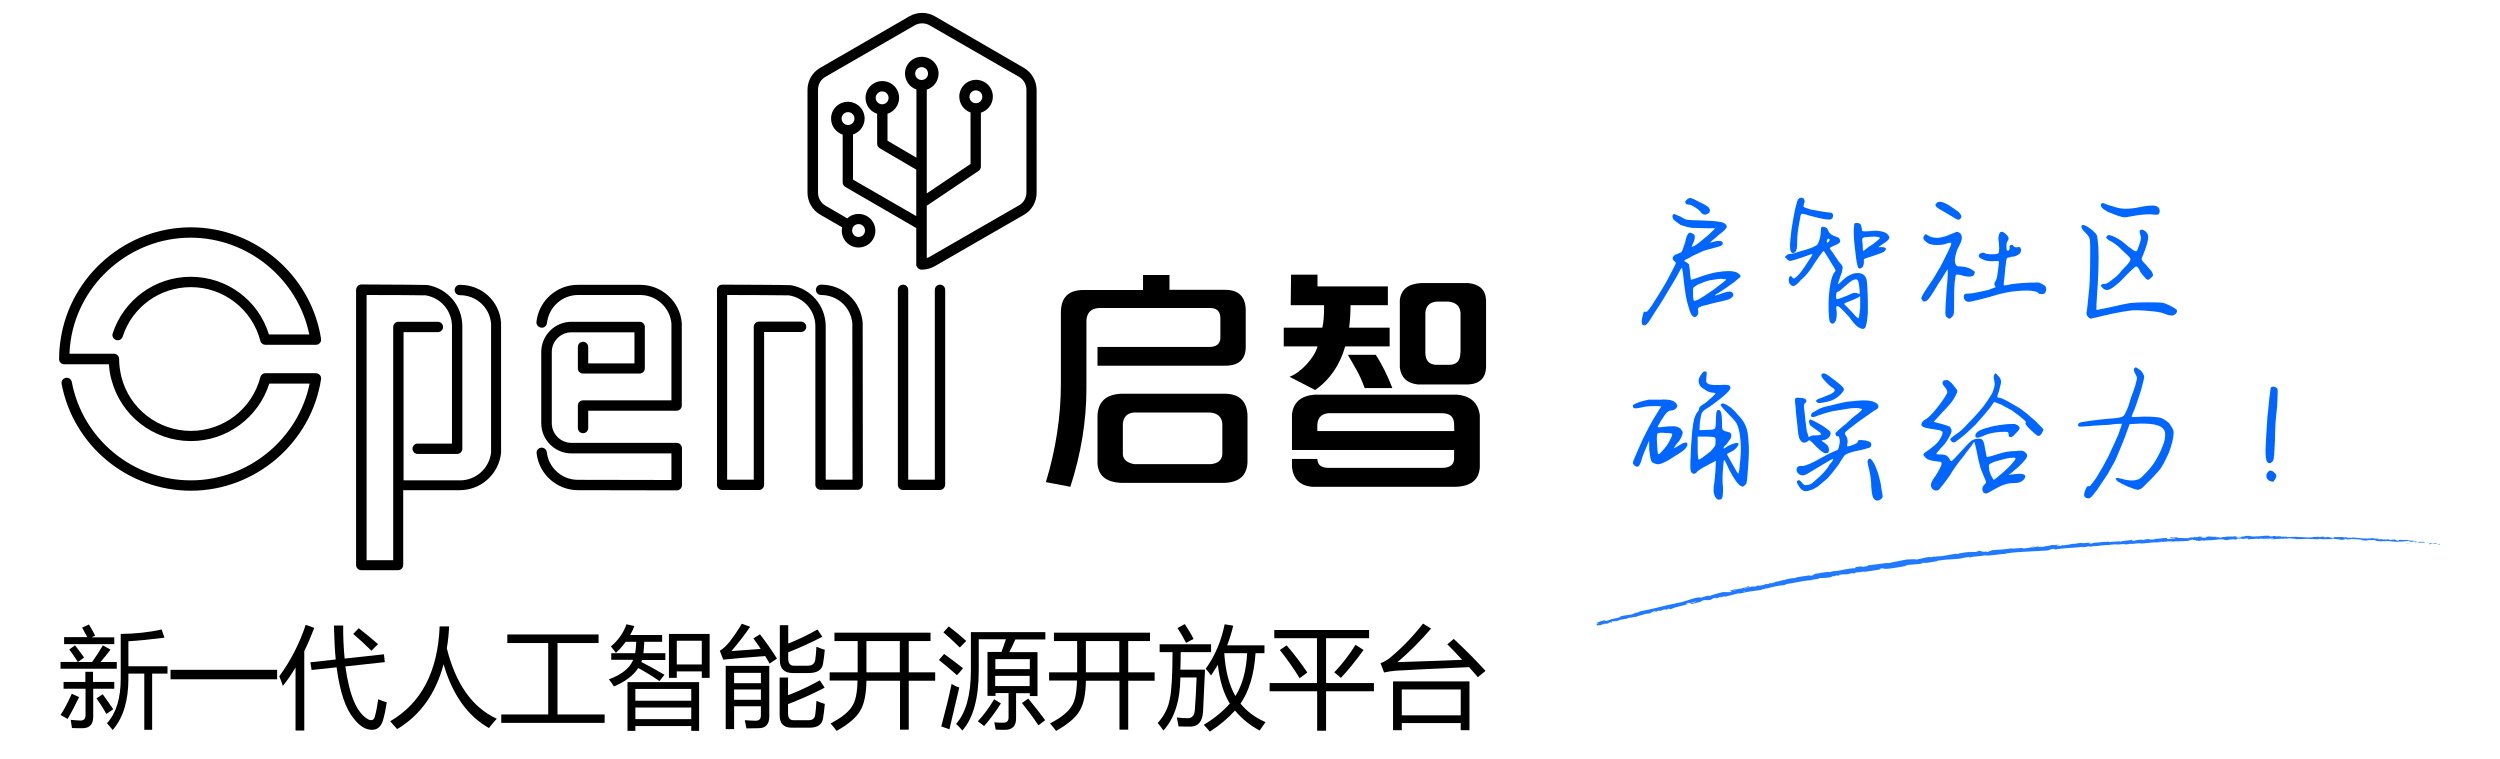 <?xml version="1.0" encoding="utf-8"?>
<!-- Generator: Adobe Illustrator 22.1.0, SVG Export Plug-In . SVG Version: 6.00 Build 0)  -->
<svg version="1.1" id="图层_1" xmlns="http://www.w3.org/2000/svg" xmlns:xlink="http://www.w3.org/1999/xlink" x="0px" y="0px"
	 viewBox="0 0 1400 425.2" style="enable-background:new 0 0 1400 425.2;" xml:space="preserve">
<style type="text/css">
	.st0{fill:#0066FF;}
	.st1{fill:#2079FF;}
	.st2{enable-background:new    ;}
</style>
<g>
	<g>
		<path class="st0" d="M937.5,119.8c0.1,0,0.3,0.1,0.6,0.2c0.3,0.1,0.7,0.4,1.3,0.6c0.6,0.3,1.2,0.5,1.7,0.7c1.6,1.1,3,1.7,4,1.8
			c1.1,0.1,4,0.3,8.9,0.4c6.5,0.2,10.4,0.7,11.5,1.5c1,0.6,1.5,1.2,1.5,1.9c0,0.9-1.6,2.5-4.8,4.9c-0.6,0.6-1.4,1.3-2.3,2
			c-0.9,0.7-1.5,1.2-1.8,1.5c-0.3,0.3-0.5,0.4-0.4,0.4c0.1,0.1,0.3,0.1,0.4,0.1c0.2-0.1,0.6-0.2,1.2-0.3c1.1-0.4,2.2-0.6,3.2-0.6
			c1.2,0,1.9,0.3,2.1,0.8c0.3,0.5,0.2,1.1-0.4,1.7c-0.4,0.3-1.4,0.7-3.2,1.1c-3,0.8-5.3,1.4-7.1,2c-4.5,2-7,3.2-7.5,3.7
			c-2.1,0.9-3.2,1.5-3.2,1.9c0,0.2,0.4,0.4,1.2,0.8c0.4,0.2,0.8,0.6,1.4,1.1c0,0.1,0.1,0.7,0.3,1.9c0.2,1.2,0.3,2.1,0.3,2.9l0.5,3.9
			c0.4,0,2.3-0.6,5.8-1.9c2.8-1,5.7-1.8,8.8-2.4c2.6-0.4,4.8-0.6,6.7-0.6c2.2,0,3.9,0.4,5,1.1c1,0.7,1.5,1.3,1.5,1.7
			c0,0.5-0.5,1-1.5,1.6c-0.2,0.2-0.7,0.7-1.7,1.5c-1,0.8-1.8,1.3-2.4,1.7c-1,0.8-2.8,2.1-5.6,3.9c-1.1,0.6-2,1.2-2.5,1.5
			c-0.5,0.4-0.8,0.6-0.6,0.7c1.1-0.2,2.3-0.5,3.5-1.1c2.2-0.8,3.6-1.1,4.4-1.1c1.1,0,1.8,0.3,2,0.8c0.5,0.6,0.5,1.3,0,2
			c-0.9,0.9-1.7,1.4-2.6,1.7c-1.7,0.5-3.9,1-6.7,1.6c-0.8,0.2-1.7,0.4-2.8,0.7c-1.1,0.3-2.1,0.6-3,0.8c-0.9,0.2-1.6,0.4-2.1,0.5
			c-1.2,0.5-2,0.9-2.1,1.2c-0.2,0.2-0.2,0.7,0,1.5c0.2,1.1-0.1,2.1-0.8,2.9c-0.6,0.4-1,0.6-1.2,0.6s-0.6-0.2-1.2-0.6
			c-0.8-0.9-1.5-2.5-2.1-4.8c-1-3.1-1.5-5.5-1.7-7c-0.6-3.9-1-7-1.2-9.1c-0.1-0.9-0.2-1.8-0.3-2.8c-0.2-1-0.3-1.8-0.4-2.4
			c-0.1-0.6-0.1-0.9-0.1-1c-0.1-0.1-0.4,0.2-0.9,1l-2.1,3.9c-0.5,0.9-1.2,2.1-2.1,3.6s-2,3.3-3.2,5.3c-1.2,2-2.2,3.6-2.8,4.7
			c-2.3,3.5-4.7,7.2-7.1,11.1c-1.2,1.8-2.2,2.7-2.8,2.7c-0.9,0-1.4-0.3-1.4-0.8c-0.3-0.6-0.3-1.7,0-3.3c0.5-1.9,0.8-3,0.8-3.2
			c0.2-0.4,0.6-0.5,1.1-0.3c0.4,0.5,1.5-0.6,3.3-3.2c0.5-0.8,1.1-1.6,1.7-2.7c4.2-6.5,7-11.3,8.4-14.2c2-3.7,3.1-5.9,3.4-6.6
			c0.2-0.7,0.1-1.2-0.5-1.6c-0.8-0.4-1.1-1-1.1-1.8c0-0.4,0.3-0.9,0.9-1.5c0.2-0.2,0.8-0.5,2-0.9c1.3-0.5,2-0.9,2.1-1.1
			c0.2-0.2,0.9-1.9,2-5.3c0.6-3.1,1.3-4.8,2-5c0.2-0.6,0.8-0.6,1.9,0c1,0.3,1.5,0.9,1.5,1.9c0,1.1-0.3,2.3-0.9,3.4l-0.9,2.2
			c0.7,0,1.8-0.5,3.2-1.6c0.7-0.5,2.9-2.2,6.5-5.3l3.6-3.5h-4.7c-0.9,0-2.3,0-4.3-0.1c-2-0.1-3.3-0.1-3.9-0.1
			c-2.3-0.3-4.5-0.9-6.5-1.6c-2.2-1.5-3.6-2.6-4.1-3.2c-0.6-1-0.7-1.9-0.3-2.5L937.5,119.8z M947.2,111c0.6,0.2,2.4,1,5.4,2.6
			c2.6,1.2,4.2,2.2,4.5,3c0.4,0.6,0.6,1.1,0.5,1.3c0,0.2-0.2,0.6-0.5,1.3c-0.8,0.6-1.5,1-2.3,1c-0.9,0-1.6-0.4-2.3-1.3
			c-0.6-0.9-1.7-1.8-3.3-2.8c-1.5-1-2.6-1.5-3.3-1.5c-1,0-1.7-0.2-1.9-0.7c-0.5-0.8-0.3-1.4,0.6-2C945.3,111,946.2,110.7,947.2,111z
			 M966.3,156.4l-2.4-0.3c-1,0-3.1,0.3-6.5,0.9c-1.4,0.3-3.5,1-6.5,2.3c-1.5,0.9-2.4,1.5-2.6,1.9c-0.2,0.4-0.3,1.6-0.2,3.4
			c0,2.3,0.2,3.6,0.6,3.9c0.4,0,1.1-0.2,2.3-0.7c1.5-0.8,4.3-2.6,8.6-5.6c1.1-0.9,2.2-1.7,3.4-2.6c1.2-0.9,2.1-1.5,2.6-2
			s0.9-0.8,1-0.8C966.7,156.6,966.6,156.5,966.3,156.4z"/>
		<path class="st0" d="M1020.5,127.1c0.2-0.1,0.3-0.2,0.4-0.2c0.1,0,0.3,0.1,0.6,0.2c0.3,0.1,0.6,0.2,0.8,0.2
			c0.9,0.5,1.4,1.2,1.7,2.3c0.6,1.2,1.7,2.1,3.3,2.6c0.4,0.2,0.8,0.3,1.1,0.4c0.3,0.1,0.6,0.2,0.9,0.4c0.3,0.1,0.5,0.3,0.6,0.4
			s0.2,0.3,0.3,0.5c0.1,0.2,0.2,0.4,0.3,0.7c0,0.5-0.1,0.9-0.2,1.1c-0.2,0.3-0.5,0.5-0.9,0.8c-0.4,0.2-1.1,0.6-2,0.9
			c-1.6,0.7-2.4,1.2-2.6,1.4s0,0.7,0.5,1.3c0.5,0.6,1.4,1.8,2.6,3.7c1.2,1.9,2.2,3.3,3.2,4.2c0.8,1.2,1,2.1,0.6,2.8
			c0,1-0.4,2.4-1.2,4.3c-0.8,2.2-1.2,3.5-1.2,3.9c0,0.4,0.5,0,1.6-1.1l0.6-0.6c1.5-1.5,3-2.6,4.5-3.3c1.5-0.8,3-1.1,4.5-1.1
			c1.5,0,2.7,0.5,3.6,1.4c0.5,0.6,0.9,1.4,1.2,2.3c0.2,0.9,0.4,3,0.5,6c0.2,2.5,0.2,6.7,0.2,12.6c-0.3,3.5-0.6,5.9-1.1,7.3
			c-0.3,1.1-0.8,1.7-1.7,1.7c-0.6,0-1.6-0.4-2.8-1.1c-1.2-0.9-2.9-2.8-4.9-5.6c-2.8-3.1-4.4-4.8-4.8-5c-0.8-0.8-1.4-1.1-2-1.1
			c-0.4,0-0.5,0.9-0.2,2.8c0.2,1.5,0.1,3.1-0.3,4.8c-0.2,0.8-0.6,1.5-1.4,2.1c-0.6,0.4-1.2,0.2-1.9-0.6c-0.6-0.8-0.9-3.9-0.9-9.4
			c0-4.7,0.4-8.9,1.1-12.6c0.6-2.9,1.3-4.7,1.9-5.6c0.6-0.6,0.9-1,0.9-1.3c0-0.3-0.2-0.8-0.6-1.5c-0.4-0.5-1.5-2.4-3.3-5.4l-2.6-4.1
			c-0.1-0.1-0.3,0-0.6,0.3c-0.3,0.3-0.6,0.8-1.1,1.4c-0.5,0.6-1,1.3-1.5,2.1c-0.5,0.8-1.1,1.6-1.8,2.6c-2.6,4.4-5.3,7.7-7.9,9.8
			c-1.9,2.3-3.4,3.4-4.2,3.4c-0.5,0-1.1-0.3-1.7-0.9c-0.6-0.6-0.9-1.4-0.9-2.6c0-0.9,0.2-1.5,0.6-1.9c0.6-0.3,1.1-0.1,1.4,0.6
			c0.4,0.4,0.7,0.6,0.9,0.6c0.2,0,0.6-0.3,1.3-0.9c0.3-0.3,0.5-0.5,0.7-0.6c1.8-1.9,3.5-4.2,5.3-7.1c2.3-3.4,3.3-5,3-5
			c0-0.2-0.4-0.1-1.3,0.2c-0.9,0.3-2.4,0.8-4.5,1.6c-3.6,1.2-5.8,1.9-6.7,1.9c-0.6,0-1.2-0.4-1.9-1.2c-0.6-0.4-0.9-0.8-0.9-1
			c0-0.2,0.3-0.5,0.9-0.9c0.4-0.5,1.1-0.8,2.1-0.8s2.8-0.5,5.6-1.5c2.1-0.5,4.5-1.2,7.1-2.3c1.3-0.6,2.2-1.1,2.5-1.5
			c0.3-0.4,0.7-1.4,1.2-3c0.5-1.9,0.7-3.6,0.7-5c0-0.2,0-0.5,0.1-1c0.1-0.4,0.1-0.7,0.1-0.7C1020.2,127.2,1020.3,127.2,1020.5,127.1
			z M1008.6,110.7c0.9,0,1.4,0.3,1.7,0.9c0.4,0.8,0.4,1.5,0,2.3c-0.2,0.5-0.3,1.1-0.3,1.9c0.3,0.3,1.6,0.8,3.9,1.5
			c0.7,0.1,1.8,0.3,3.4,0.6c1.6,0.3,2.7,0.5,3.3,0.6c2.7,0.4,4.3,0.6,4.8,0.6c0.8,0.2,1.1,0.8,1.1,1.6c0,1-0.3,1.7-0.9,1.9
			c-0.4,0.5-1.9,0.5-4.5,0c-0.4,0-3.1-0.6-8-1.9c-2.8-1-4.3-1.2-4.5-0.7c-0.2,0.2-0.6,2.3-1.3,6.4c-0.6,3.1-0.9,6.4-0.9,9.8
			c0,2.5-0.3,4.1-0.9,4.7c-0.6,0.6-1,0.9-1.4,0.9l-1.1-0.6c-0.4-0.8-0.6-1.8-0.6-3.1c0-2.3,0.3-5.4,0.8-9.3c0.8-5,1.4-8.8,2-11.4
			c0.2-0.7,0.4-1.5,0.6-2.4c0.2-0.9,0.4-1.6,0.6-2.1c0.2-0.5,0.4-0.9,0.4-1.1C1007.5,111,1008,110.7,1008.6,110.7z M1024.2,133.8
			c-0.2-0.1-0.3-0.2-0.4-0.2c-0.2,0-0.4,0.4-0.8,1.2c0,0.8,0.1,1.1,0.2,1.1c0.5,0,0.9-0.3,1.1-0.9c0.2-0.2,0.3-0.5,0.3-1.1
			C1024.6,134,1024.4,133.9,1024.2,133.8z M1040.3,156.9c-0.3-0.5-1-0.6-2.3-0.2c-0.9,0.3-2.5,1.5-5,3.7c-2.1,2-3.4,3-3.9,3
			s-0.9,0.8-0.9,2.3c0,1.1,0.1,1.7,0.4,1.8c0.3,0.1,1.3-0.2,3.1-0.9c2.3-0.9,4-1.5,4.9-2c0.6-0.4,1.4-0.6,2.1-0.6
			c0.8,0,1.5,0.2,2.4,0.6c0.2,0.4,0.3,0.3,0.3-0.3c0.1-0.6,0-1.5-0.1-2.7C1041.1,159,1040.7,157.4,1040.3,156.9z M1041.8,166.6
			c-0.2-0.5-0.4-0.7-0.4-0.7s-0.3,0.2-0.8,0.7c-2.1,1-3.5,1.6-4.4,1.9c-2.1,0.8-3.2,1.3-3.4,1.5c-0.2,0.2,0.1,0.7,1,1.3
			c0.2,0.2,0.8,0.9,1.8,1.9c1,1.1,1.8,1.9,2.4,2.5c0.4,0.6,0.9,1.1,1.3,1.5c0.4,0.4,0.8,0.7,1.1,0.9c0.3,0.2,0.4,0.2,0.4,0.1
			c0.2-0.3,0.5-2.1,0.9-5.6V166.6z M1039.2,124.9c0.4-0.1,0.6-0.1,0.8-0.1c0.4,0,1,0.2,1.8,0.6c0.2,0.2,0.4,1,0.8,2.4
			c0,0.9,0.1,1.5,0.4,1.6c0.3,0.2,1.4,0.2,3.4,0.1c2.8-0.4,5-0.4,6.7,0c1.8,0.3,3.1,0.8,3.9,1.7c1,1,1.3,1.8,0.9,2.4
			c-0.4,0.8-1.5,1.8-3.3,2.9l-2.8,1.9h1.9c1.4,0,2.2,0.3,2.4,0.8c0,0.8-0.5,1.5-1.5,2c-0.4,0.3-2.4,1-6.2,2.3
			c-2.4,0.7-3.8,1.2-4.2,1.4s-0.6,0.8-0.4,1.7c0,1.3-0.3,2.4-1,3.2c-0.6,0.4-1,0.6-1.2,0.6s-0.5-0.1-0.9-0.3c-0.6-1-1.2-4-1.7-9
			c-0.6-4.5-0.9-8.5-0.9-11.8c0-0.5,0-1.1,0.1-1.8c0.1-0.7,0.1-1.4,0.2-2.3C1038.7,125.1,1038.9,125,1039.2,124.9z M1048.8,132.5
			c-0.6,0-1.6,0.1-2.7,0.2c-1.2,0.1-1.9,0.2-2.1,0.2c-0.6,0.2-1,0.4-1.1,0.8c-0.1,0.4-0.1,1.4,0.2,3.2c0,2.4,0.1,3.6,0.4,3.6
			c0.2,0,0.5-0.2,0.9-0.6c1-0.9,2.5-2,4.5-3.2c2.6-2,3.9-3.2,3.9-3.5C1052.3,132.7,1051,132.5,1048.8,132.5z"/>
		<path class="st0" d="M1093.8,130.6c0.6-0.2,1.1-0.4,1.5-0.6c0.4-0.1,0.6-0.2,0.7-0.2c0.5,0,1.2,0.4,2,1.1c0.5,0.9,0.7,1.8,0.6,2.7
			c0,1-0.8,2.9-2.4,5.9c-1,2.6-1.5,4.9-1.5,6.7c0.2,1.6,0.7,2.6,1.5,2.9c0.2,0,0.6,0,1.3,0.1c0.6,0.1,1.1,0.1,1.3,0.1
			c1,0,2.4,0.3,4.2,1c1.2,0.6,2.2,1.2,2.8,1.8c0.2,0.3,0.1,0.8-0.3,1.7c-0.4,0.8-1.4,1.1-2.8,1.1c-1.5,0-3-0.3-4.7-0.9
			c-1.5-0.3-2.3-0.3-2.6-0.1c-0.2,0.2-0.4,1-0.5,2.3c-0.4,1.9-0.6,5.7-0.6,11.4c0,4,0,6.5-0.1,7.5c-0.1,1-0.4,1.7-1,2.3
			c-0.8,0.8-1.3,1.1-1.7,1.1c-0.2,0-0.7-0.4-1.5-1.1c-0.4-0.4-0.6-1.3-0.6-2.6s0.2-5.1,0.6-11.1c0.3-3.5,0.6-6.5,0.7-9
			c0.1-2.5,0.1-3.8-0.1-3.9l-3.7,6c-0.5,0.8-1,1.4-1.3,1.9c-3.4,5.8-5.5,8.9-6.2,9.3c-0.9,0.8-1.7,1.1-2.4,0.7
			c-0.4-0.4-0.8-0.9-1.1-1.5c0-0.7,1-2.6,3-5.6c2.3-3.2,4.5-6.6,6.5-10.2c1.4-2.2,3.1-5.6,5.3-10.1c1.3-2.6,2-4.3,2-5
			c0-0.5-0.8-0.5-2.3,0c-1.4,0.6-3.2,0.9-5.6,0.9c-2.2,0-3.9-0.3-5-0.9c-1.2-0.9-2-1.5-2.4-2c-0.4-0.8-0.4-1.5,0-2.1l0.9-1.1
			c0.2,0,0.9,0.4,2,1.1c1,0.6,2.6,1,5,1c2.5-0.3,4.7-0.9,6.7-1.9C1092.6,131.1,1093.2,130.9,1093.8,130.6z M1086.6,113
			c0.9,0,2.4,0.6,4.7,1.9c1.4,0.8,3.1,2.1,5.4,3.7c1.1,1.1,1.7,2,1.7,2.8c-0.3,0.9-0.8,1.4-1.5,1.7c-0.6,0-1.9-0.6-3.8-1.9l-5.6-3.3
			c-1.9-1-3.1-1.8-3.5-2.6c-0.3-0.4-0.2-0.8,0.3-1.3C1084.6,113.3,1085.3,113,1086.6,113z M1121,129.8c0.6,0,1.3,0.4,2.3,1.3
			c1,0.9,1.5,1.7,1.5,2.5c0,0.6-0.2,1.1-0.6,1.5c-0.4,0.4-0.6,1.3-0.6,2.8c0,1.1,0.1,1.8,0.2,2.1c0.1,0.3,0.4,0.4,0.9,0.4
			c0.5-0.3,0.7-0.9,0.7-1.8c-0.1-0.3-0.1-0.6,0-0.9c0.1-0.3,0.3-0.4,0.5-0.4c0.8-0.4,1.3-0.2,1.7,0.6c0.6,0.6,1.4,0.8,2.3,0.5
			c0.9-0.2,1.4,0,1.6,0.6c0.4,0.6,0.4,1.4,0,2.3c-0.2,0.8-1.3,1.5-3.3,2.3c-0.5,0-1,0.1-1.6,0.2s-1.1,0.3-1.5,0.4
			c-0.4,0.1-0.7,0.1-0.8,0.1c-0.5,0-0.9,1.4-1.1,4.3c-0.1,0.4-0.3,1.6-0.4,3.6c-0.2,2-0.3,3.4-0.4,4.1c-0.2,1.1-0.3,1.9-0.3,2.4
			c-0.1,0.4,0,0.8,0.1,1.1h0.6l1.5-0.2c1.2-0.4,4-0.8,8.3-1.1c2.5-0.2,5.5-0.3,9.1-0.3c1.6,0.6,2.8,1.3,3.6,2c0.7,1,0.8,2,0.3,3
			c-0.2,1-0.9,1.5-2.2,1.5c-1,0-1.6-0.2-2-0.6c0-0.4-0.9-0.8-2.8-1.1c-1.8-0.4-4.9-0.4-9.2,0c-4.1,0.3-9,1.3-14.9,3.2
			c-4.3,1.2-8,2.1-10.9,2.7c-1.4,0.3-2.4,0.1-3-0.6c-0.6-0.5-0.9-1.3-0.9-2.4c0.1-0.6,0.3-1,0.6-1.2c0.3-0.2,0.9-0.3,1.8-0.3
			c1.6,0,3.1-0.2,4.6-0.6c0.4-0.1,1.4-0.3,3-0.6c1.6-0.4,2.9-0.6,3.7-0.8l4.2-1.6l-0.6-1.1c-0.3-0.6-0.2-1.3,0.3-2
			c0.6-0.5,1.1-2.4,1.5-5.6c0.4-3,0.6-4.7,0.6-5.3c0-0.4-0.2-0.6-0.7-0.6c-0.5-0.1-1.5,0-3,0.1c-2.5,0-4.4-0.4-5.6-1.2
			c-1.4-0.5-2-1.2-2-1.9c0-0.5,0.4-1,1.1-1.4c1.1-0.4,1.8-0.4,2.3,0c0.8,0.4,2.2,0.6,4.2,0.6c1.9,0,3-0.2,3.4-0.6
			c0.6-0.9,0.6-3.6,0-8.2c0-1.1,0.2-2,0.6-2.8C1119.9,130.1,1120.4,129.8,1121,129.8z"/>
		<path class="st0" d="M1166.5,126c0.5,0,1.4,0.3,2.5,1c1.7,1.1,3,2.1,3.7,2.9c1,0.9,1.6,1.7,1.7,2.5c0.2,0.7,0.4,2.8,0.7,6.1
			c0.3,7.5,0,17.1-0.9,28.9c-0.2,2.2-0.2,4.3-0.2,6.2c2.9-0.5,6-1.2,9.3-1.9c4.6-1.1,7.8-1.7,9.6-2c1.8-0.2,4.9-0.4,9.2-0.4
			c4.7,0,7.6,0.1,8.7,0.2c1.1,0.2,2.4,0.7,4.1,1.5c1.9,0.9,3.3,1.8,4.1,2.5c0.3,0.8,0.1,1.5-0.6,2.2c-0.9,0.9-1.8,1.2-2.9,0.9
			c-0.9,0-2.2-0.4-4.1-1.2c-1.4-0.5-4.3-1-8.6-1.3c-4.9-0.4-8.1-0.5-9.6-0.2c-2.5,0.3-6.2,0.9-10.9,1.9c-1.2,0.3-2.6,0.6-4,0.9
			c-1.4,0.4-2.7,0.6-3.7,0.9s-1.7,0.4-2.1,0.4c-1,0.4-1.7,0.5-2,0.4c-0.3-0.1-0.7-0.4-1.2-1c-0.8-0.9-1.1-1.8-0.8-2.8
			c0.1-0.2,0.2-0.8,0.3-1.7c0.1-0.9,0.2-2.1,0.4-3.7c0.2-1.6,0.3-3,0.4-4.1c0.6-4.5,0.9-11.2,0.9-20.3c0.1-5.8,0-9.4-0.2-10.6
			c-0.2-1.2-1-2.5-2.4-3.8c-1.8-1.8-2.6-3.1-2.2-3.7C1165.7,126.2,1166,126,1166.5,126z M1199.3,128.6c0.8,0,1.6,0.4,2.4,1.2
			c0.9,0.9,1.3,1.8,1.3,2.7c0,1.4-0.3,2.9-0.8,4.5c-0.5,1.7-1.2,3.5-1.9,5.4c-0.8,1.6-1.1,2.6-0.9,3c0,0.4,1,1.6,2.9,3.5
			c0.2,0.3,0.5,0.7,1.1,1.3c0.5,0.6,1,1.1,1.3,1.5c0.3,0.4,0.5,0.7,0.6,1.1c0.3,0.5,0.4,1,0.4,1.3c0,0.3-0.3,0.7-0.9,1.3
			c-1,0.9-1.6,1.3-1.9,1.3c-0.5,0-1.2-0.5-2-1.6c-0.8-0.8-1.5-1.7-2.3-2.8c-0.1-0.3-0.4-0.8-0.7-1.5c-0.4-0.6-0.6-1-0.7-1
			c-0.5-0.6-1-0.7-1.4-0.4c-0.5,0.3-1.9,1.6-4.4,4c-2.9,3.2-5.4,5.6-7.5,7.1c-1.6,1.2-2.9,1.9-4,1.9c-0.9,0-1.7-0.4-2.4-1.1
			c-0.9-0.9-1.2-1.4-0.9-1.7c0.4-0.4,1.1-0.6,2-0.6c1,0,2.4-0.8,4.1-2.3c2.3-1.6,4.2-3.4,5.6-5.4c2.1-2,3.5-3.6,4.2-4.7
			c0.5-0.9,0.7-1.5,0.4-2c-0.3-0.5-1.6-1.9-4.1-4.1c-2.5-2.6-4.8-4.4-6.7-5.4c-1.2-0.5-2.1-1.2-2.6-2c0-0.5,0.3-1,0.9-1.3
			c0.8-0.4,2.3,0.1,4.6,1.3c1.9,0.9,4.3,2.6,7.1,5.2c0.4,0.2,0.9,0.5,1.5,1c1.7,1.5,2.8,1.8,3.2,0.9c0.2-0.3,0.7-1.6,1.5-4.1
			c0.7-1.8,0.8-3.3,0.3-4.5c-0.4-1.4-0.5-2.1-0.3-2.4C1198.5,128.8,1198.9,128.6,1199.3,128.6z M1178.3,113.9
			c1.2,0.6,2.8,1.1,4.7,1.6c2.5,0.9,4.8,1.4,7.1,1.4c2.6,0,5.3-0.3,8.1-0.9c2.8-0.6,5.2-0.9,7.3-0.9c1.5,0,2.6,0.4,3.2,1.1
			c0.7,0.7,0.9,1.7,0.6,2.9c-0.3,0.6-0.6,1-1,1.1c-0.4,0.1-1.7,0.1-4.1-0.2c-3,0-6.1,0.3-9.4,0.9c-2.6,0.5-4.3,0.8-5.1,0.8
			c-0.8,0-1.9-0.3-3.4-0.8c-0.6-0.2-2.6-0.9-5.8-2.2c-1.5-0.8-2.7-1.6-3.6-2.6c-0.5-0.9-0.6-1.5-0.2-2
			C1177.2,113.7,1177.8,113.6,1178.3,113.9z"/>
		<path class="st0" d="M930.8,223.7c3.1,0,5.1,0.3,6.2,0.9c1.1,0.6,1.8,1.3,2,1.9c0.5,0.7,0.3,1.5-0.6,2.4c-0.8,0.6-1.7,1-2.8,1
			c-1,0-2.2,0.9-3.4,2.6c-1.8,2.7-2.8,4.2-2.8,4.5c-0.8,1.1-1.1,1.8-1.1,2c0,0.4,1.2,0.4,3.6,0c1.1-0.2,3.1-0.3,5.9-0.3
			c1.6,0.3,2.8,0.8,3.4,1.5c0.7,0.8,1.1,1.5,1.1,2.1c0,0.8-0.6,2.4-1.9,4.6c-1.5,1.6-2.4,2.9-2.9,3.9c-0.1,0.3-0.1,0.4-0.1,0.3
			c0.1-0.1,0.4-0.3,1-0.6c0.3-0.1,0.8-0.4,1.6-0.9c0.8-0.5,1.4-0.9,1.8-1.1c1.2-0.6,2.2-0.8,2.8-0.6c0.4,0.5,0.5,1.1,0.2,1.8
			c-0.5,1.1-1.6,2.3-3.2,3.4c-0.5,0.3-2.8,1.8-7.1,4.5c-2.8,1.6-4.8,2.4-6.2,2.4c-1.5-0.3-2.6-0.7-3.2-1.3c-0.6-0.6-1.1-2.9-1.5-6.7
			l-0.1-5.3l-1.8,4.4c-1.4,3.1-2.2,5.4-2.6,7.1c-0.5,1.5-1.1,2.5-1.5,3c-0.9,0.3-1.6,0.1-2.3-0.6c-0.6-0.5-0.9-0.9-0.9-1.3
			c0-0.4,0.2-1.1,0.6-2c0-0.2,1.7-4,5-11.4c3-6.1,5.4-10.5,7.3-13.5c2-3.1,3-4.7,3-4.8c-1-0.2-2.3-0.2-3.8-0.2
			c-3.2,0-5.6,0.3-7.4,0.8c-2.4,0.5-3.8,0.6-4.1,0.3c-0.4-0.2-0.6-0.7-0.6-1.5c0.2-0.4,1.3-0.9,3.2-1.7c1.8-0.6,3.7-1.1,5.6-1.5
			H930.8z M932.8,242.5c-2-0.3-3.5-0.2-4.5,0.2c-0.5,0.3-0.6,2.5-0.3,6.5c0.1,3.4,0.4,5.1,0.7,5.2c0.3,0.1,1-0.5,2-1.7
			c1.7-1.7,3.2-3.7,4.3-5.9c0.3-0.6,0.6-1.3,0.9-1.9c0.3-0.6,0.5-1,0.5-1.3c0.1-0.3,0-0.5-0.1-0.6
			C936.4,242.7,935.2,242.5,932.8,242.5z M954.9,208c0.5,0,0.8,0.2,0.8,0.5c0.1,0.4,0,1.2-0.1,2.6c-0.1,1.4-0.2,2.3-0.1,2.7
			c0.1,0.4,0.5,0.8,1.2,1.2c0.8,0.5,2.9,0.7,6.4,0.6c3.4-0.3,5.2-0.1,5.6,0.6c0.5,0.5,0.5,1.1,0,1.9c-0.3,0.8-2.1,2.6-5.6,5.4
			c-3,2.4-5.6,4.3-7.9,5.6c-0.6,0.4-1.2,0.9-1.7,1.5c-0.5,0.6-0.7,1-0.7,1.3c-0.2,0.4-0.5,2.1-0.9,5l-0.2,4c1.3,0,2.9-0.1,4.7-0.2
			c2.2,0,3.5-0.2,3.9-0.7c0.4-0.5,0.6-2,0.6-4.6c0-3.5,0.3-5.4,0.9-5.7c0.8-0.3,1.3-0.1,1.7,0.6c0.5,0.9,0.8,2.8,0.8,5.8
			c0,2.4,0.1,3.9,0.3,4.3c0.2,0.5,0.8,0.9,1.9,1.2c1.6,0.3,2.6,0.7,2.8,1.2c0.4,0.6,0.3,1.6-0.2,2.9c-0.2,0.2-0.5,0.4-0.7,0.9
			c-0.3,0.4-0.6,0.9-1,1.4c-0.4,0.5-0.7,0.9-0.9,1.1c-1,0.9-1.4,1.5-1.3,1.9c0,0.4,0.7,0,2.2-1.1c0.9-0.5,2.2-1.1,4-1.7
			c1.2-0.3,2-0.2,2.2,0.3c0,0.4-0.3,1.1-0.9,1.9c-1,1.2-2.1,2.1-3.3,2.6c-1.5,0.7-2.3,1.1-2.3,1.3c0,0.2,0.8,1.7,2.3,4.3
			c1.5,2.7,2.6,4.4,3,5.3c0.5,0.9,0.9,1.3,1,1.3c0.1,0,0.3-0.4,0.4-1.1c0.2-0.5,0.5-3.4,0.9-8.4c0.3-3.7,0.2-7.6-0.3-11.5
			c-0.3-2.6-0.9-4.9-1.9-7.1c-0.8-1.3-2.6-3.3-5.3-6c-2.7-2.7-3.9-4.3-3.6-4.6c0.4-0.4,0.8-0.6,1.1-0.6c0.6,0,1.8,0.5,3.3,1.5
			c1.4,0.8,3.2,2.4,5.3,5c1.9,1.9,3.4,3.9,4.3,6.2c0.9,2,1.4,5.1,1.6,9.2c0.3,3.1,0.2,7.8-0.3,14.1c-0.3,4.8-0.6,7.8-1,9
			c-0.2,0.2-0.4,0.4-0.7,0.7s-0.6,0.6-1,0.9c-0.8,0-1.7-0.4-2.6-1.3c-0.8-0.8-1.9-2.3-3.3-4.6c-1.5-2.5-2.6-4.7-3.4-6.7
			c-0.8-1.6-1.2-2.4-1.3-2.4c-0.2-0.1-0.4,0.6-0.5,2.2l-0.2,2.5c-0.4,4.2-0.4,7.9,0,10.9c0,3.5-0.2,5.5-0.6,5.9
			c-0.3,0.5-0.8,0.8-1.7,0.8c-0.8,0-1.3-0.4-1.7-1.1c-0.5-0.3-0.9-1.4-1.3-3.3c0-2.1,0.1-3.4,0.2-3.9c0.2-0.5,0.4-3,0.8-7.3l0.3-6.2
			l-4.5,2.4c-1.7,0.8-3.7,1.9-5.8,3.5c-0.6,0.9-1.3,1.4-2,1.4c-0.7,0-1.2-0.4-1.6-1.1c-0.5-0.9-0.6-4-0.2-9.3
			c0-3.1,0.3-7.5,0.8-13.2c0.3-3,0.7-5.4,1.1-7.1c0.4-1.2,0.9-2.5,1.7-3.7c0.8-0.8,1.1-1.5,1.1-2.2c0-0.6,0.8-1.4,2.3-2.3
			c1.1-0.6,2.7-1.9,4.8-3.9c1.7-1.5,2.4-2.3,2-2.4l-1.2-0.2c-1.6,0-3.2-0.6-4.9-1.9c-1.6-0.8-2.6-1.8-3-3.1c-0.4-1-0.4-2.1,0-3.2
			c0.4-1,0.9-1.8,1.5-2.4C953.4,208.4,954.1,208,954.9,208z M960.2,244.9c-0.4-0.2-1.9-0.4-4.5-0.4h-5v6.4c0,4.3,0.2,6.5,0.6,6.5
			c0.6,0,2.8-1.6,6.7-4.7c1.2-1.4,2-2.3,2.3-2.8c0.3-0.5,0.4-1.4,0.4-2.5C960.8,245.9,960.6,245.1,960.2,244.9z"/>
		<path class="st0" d="M1006.7,222.7c0.2,0,0.6,0,1.3,0.1s1.2,0.1,1.6,0.1c1.3,0.4,1.9,0.8,1.9,1.3c0.1,0.2,0.1,0.5,0,0.8
			c-0.1,0.3-0.3,0.5-0.6,0.6c-0.5,0.5-0.7,1-0.7,1.6s0.2,2.2,0.5,4.9c0.2,2.2,0.5,5.3,1.1,9.3l1,3.2c0.2,0.2,0.5,0.1,0.9-0.2
			c0.4-0.4,1.4-0.6,3.1-0.6c1.7,0,2.7-0.2,3.1-0.6c0-0.4-0.9-1.3-2.8-2.5c-2.1-1.4-3.4-2.4-3.7-3.1c-0.4-1.2-0.5-1.9-0.2-2
			c0-0.5,0.3-0.7,0.8-0.7c0.2,0,2,0.9,5.4,2.8c2.4,1.4,4.2,2.8,5.6,4.1c0.3,1,0.1,2-0.6,2.8c-0.5,0.8-1.4,1.4-2.8,1.8
			c-1,0.1-1.5,0.2-1.5,0.3s0.5,0.6,1.5,1.2c1.6,1.1,2.4,2.1,2.4,2.8c0.3,0.9,0.3,1.6,0,2.4c0,0.5-0.6,0.7-1.8,0.7
			c-0.9,0-2.7-1.3-5.3-3.9c-2.3-2.6-3.7-3.7-4.1-3.3c0,0.3-0.4,0.6-1.3,1c-0.8,0.4-1.5,0.4-2.3,0c-0.6-0.4-1.1-1.1-1.5-1.9
			c-0.4-0.9-0.8-3.1-1.1-6.7c-0.1-1.1-0.3-3-0.6-5.5c-0.3-2.5-0.4-4.1-0.4-4.8c-0.4-3.2-0.5-5-0.3-5.4
			C1005.4,223,1005.8,222.7,1006.7,222.7z M1043.2,224.2c3.2,0,5.5,0.4,6.7,1.1c1.4,0.6,2,1.4,2,2.3c0,0.9-0.7,1.7-2,2.1
			c-2.6,1.8-5.8,4.1-9.5,6.7c-3.9,3-6.2,4.8-6.8,5.4c-0.6,0.6-0.6,1.3,0,2c0.8,1,1.1,2.3,1.1,3.8c-0.4,1.6-0.4,2.4,0,2.4
			s1.4-0.3,3-0.9c1.7-0.6,2.6-1.2,2.6-1.6c0-0.4,0.3-0.8,0.9-1.1c1,0,2,0.1,3,0.2c1.6,0.3,2.8,0.7,3.4,1.3c0.4,0.5,0.4,1.2,0.2,2
			c-0.6,0.8-1.3,1.1-1.9,1.1c-1.8,0.6-4.2,1.2-7.1,1.7c-3.6,0.9-5.7,1.8-6.2,2.8c-0.1,0.2-0.3,0.5-0.6,0.9s-0.5,0.8-0.8,1.2
			c-0.2,0.4-0.6,0.9-0.9,1.5c-0.4,0.6-0.7,1.1-1,1.5c-2.4,3.2-4.4,5.7-5.9,7.3c-3.6,3-5.4,4.5-5.6,4.7c-1.8,1.1-3.3,1.8-4.3,2
			c-1.4,0.5-2.5,0.6-3.3,0.3c-1-0.4-2-1.2-2.8-2.6c-1-1.6-1.4-2.5-1.1-2.8c0.4-0.4,0.8-0.6,1.1-0.6c0.5,0,1,0.5,1.7,1.4
			c0.6,0.9,1.3,1.4,2.1,1.4c0.9,0,1.9-0.2,3-0.7c0.5-0.3,2.2-1.7,5-4.3c2.6-2.5,4.4-4.6,5.3-6.5c0.5-0.5,0.9-1,1.3-1.5
			c0.4-0.5,0.6-0.9,0.7-1.3c0.1-0.4,0.1-0.5,0-0.5c0-0.1-0.8,0.4-2.4,1.3c-1.6,0.9-5.5,3.2-11.6,6.9c-1.1,0.7-2.1,1.1-3,1.1
			c-0.9,0-1.7-0.3-2.3-0.9c-0.8-0.6-1.1-1.4-1.1-2.1c0-0.8,0.2-1.4,0.6-1.7c0.4-0.4,1.1-0.6,2.3-0.6c0.9,0.3,3.2-0.5,7.1-2.4
			c5.5-3.1,9.7-5.3,12.6-6.4c0.6,0,1-1,1.3-2.9c0.4-1.6,0.4-2.9,0-3.9c-0.1-0.5-0.2-0.8-0.4-1c-0.1-0.2-0.3-0.2-0.4-0.1
			c-0.4,0.4-0.8,0.2-1.1-0.6c-0.3-0.5-0.3-0.9-0.2-1.1s0.7-0.8,1.7-1.7c0.2-0.2,0.5-0.4,0.9-0.8c0.4-0.4,0.9-0.7,1.3-1.1
			c0.4-0.4,0.9-0.7,1.4-1.1c0.5-0.4,0.9-0.7,1.1-1c1.9-1.9,3.9-3.6,5.9-5c2-1.6,2.8-2.5,2.5-2.8l-1.1-0.2c-1-0.4-3.1-0.4-6.2,0
			c-1.5,0.2-4.6,0.7-9.3,1.5c-2.3,0.5-4.9,1.3-8,2.4c-2,0.9-3.2,1.1-3.7,0.6c-0.3-0.3-0.3-0.8,0-1.5c0-0.4,1.1-1.1,3.4-2.3
			c1.6-1,4-1.8,7.2-2.4c0.9-0.2,2.4-0.6,4.5-1.1c2.1-0.5,3.6-0.8,4.5-1C1039,224.5,1042.1,224.2,1043.2,224.2z M1021.4,209.1
			c0.8,0,2.1,0.8,4.1,2.4c1.4,1,3.1,2.3,5.3,4.1c1.2,1.1,1.8,2,1.8,2.5c0,0.5-0.6,1.5-1.9,2.8c-1.3,1.3-2.7,2.3-4.2,3
			c-1,0.5-2.6,1-4.8,1.4c-2,0.4-3.2,0.5-3.6,0.3c-0.8-0.4-1.1-0.8-1.1-1.1c0-0.5,0.9-1,2.7-1.6c0.2-0.1,1.9-0.8,5-2
			c1.7-0.8,2.6-1.5,2.6-1.9c0.3-0.5,0.1-1-0.6-1.6c-1.1-0.5-2.5-1.7-4.1-3.4c-1.9-1.9-2.8-3.2-2.6-3.9
			C1019.9,209.4,1020.4,209.1,1021.4,209.1z M1047.2,256.8c0.4,0,0.9,0.6,1.6,1.7c0.9,1.2,1.6,2.8,2.3,4.8c0.3,0.5,0.8,2.2,1.5,5
			c0.5,1.9,0.9,3.9,1.1,6.2c0.4,1.7,0.6,2.9,0.6,3.4c0,0.5-0.2,1-0.6,1.3c-0.8,0.8-1.5,1.1-2.3,1.1c-1,0-1.6-0.4-2-1.1
			c-0.7-0.4-1.2-2.6-1.5-6.7c0-3-0.4-6.3-1.3-10.1c-0.8-2.8-0.9-4.3-0.6-4.7C1046.3,257.1,1046.7,256.8,1047.2,256.8z"/>
		<path class="st0" d="M1090.5,212.8c1.2,0.6,2.4,1.6,3.3,2.8c1.5,1.8,2.3,2.9,2.3,3.3c0,0.8-0.6,2.1-1.7,4c-1,1.8-3.2,4.5-6.7,8
			c-0.5,0.6-1,1.2-1.6,1.8c-0.6,0.6-1,1.1-1.4,1.5c-0.4,0.4-0.7,0.7-1,1.1s-0.6,0.7-0.8,0.9c1.2,0.4,2.5,0.8,4.1,1.1
			c2.2,0.6,3.9,1.2,5,1.7c0.6,1.1,0.9,1.8,0.9,2c0,1-0.5,2.3-1.5,3.9c-1.2,2.4-2.8,4.4-4.7,6.2c-1.8,2-2.6,3.1-2.2,3.2
			c0.2,0.1,0.8,0.2,1.9,0.2c1.6,0,2.8,0.2,3.6,0.6c0.5,0.3,1.2,1,2,2.3c0.3,0.8,0.6,1,1.1,0.7c0.6-0.5,2.3-2.2,5-5.2
			c2.7-3,4.5-4.9,5.3-5.6c0.8-0.7,1.8-1.2,3.1-1.5c1.8-0.3,2.9-0.2,3.4,0.3c0.5,0.3,0.9,1.2,1.3,2.8c0.1,0.4,0.4,1.9,0.9,4.7
			c0.2,1.1,0.3,1.9,0.5,2.1c0.2,0.3,0.5,0.3,0.9,0.1c0.4,0,2.3-0.5,5.6-1.6c3.3-1.1,6.4-1.6,9.4-1.6c2-0.2,3.3-0.3,3.9-0.2
			c0.6,0.1,1.2,0.5,2,1.1c0.5,0.6,0.8,1.1,0.8,1.4c0.1,0.3-0.1,0.9-0.5,1.8c-0.8,1.1-2.1,2.6-4.1,4.5c-0.6,0.5-1.6,1.3-2.7,2.3
			c-1.2,1-1.8,1.5-2,1.7c-0.7,0.5-1.1,0.8-1.1,0.8c0,0.1,0.5-0.1,1.6-0.3c0.4,0,1.1-0.1,2.1-0.2c1.1-0.1,1.8-0.2,2.3-0.2
			c1.5,0,2.6,0.3,3.2,0.9c0.4,0.6,0.1,1.5-0.9,2.6c-1.1,1.1-2.7,1.7-4.7,1.7c-2.7,0-4.6,0.3-5.6,0.8c-1.1,0.2-3.1,1.1-6.1,2.8
			c-2.6,1.5-4.1,2.3-4.5,2.3c-0.4,0-0.9-0.2-1.5-0.6c-0.4-0.8-0.6-1.4-0.6-1.9c0-0.8,0.3-1.6,1-2.4c0.8-0.6,1.1-1.2,1.1-1.5
			c0-0.4-0.4-1.4-1.1-2.9c-1.4-3.4-2.1-5.1-2.1-5.3c-0.8-3-1.4-5.6-1.8-7.9c-0.2-0.9-0.4-1.8-0.6-2.8c-0.2-1-0.4-1.8-0.6-2.4
			c-0.1-0.6-0.2-0.9-0.2-1h-0.6c0,0.1-0.2,0.5-0.6,1.1c-0.4,0.6-1.1,1.6-2.1,2.8c-1,1.2-1.8,2.4-2.6,3.5c-3.6,4.4-6.3,8.1-8,11.2
			c-0.6,0.9-1.5,2-2.6,3.5c-1.1,1.5-1.7,2.4-2.1,2.6c-0.9,1.5-1.8,2.3-2.7,2.3c-1,0-1.7-0.3-2.3-0.9s-0.9-1.3-0.9-2.3
			c0-1,0.9-2.8,2.8-5.3c1.7-2.8,2.7-4.7,3-5.6c0.3-1.1,0.2-1.7-0.2-1.9c-0.1,0-1.5-0.2-4.2-0.6c-2.1-0.3-3.5-0.9-4.4-1.8
			c-0.8-0.8-1.2-1.4-1.2-1.9c0.3-0.6,1.5-1.5,3.5-2.8c2-1.5,3.7-2.9,5-4.5c1-1.4,1.7-2.7,2.1-4c0.2-0.7,0.2-1.2,0-1.4
			c-0.2-0.2-0.7-0.5-1.6-0.8c-0.5-0.1-2.4-0.4-5.6-0.9c-2.4-0.4-3.7-0.8-4.1-1.4c-0.5-0.3-0.6-0.9-0.2-1.8c0.4-0.8,1.3-1.6,2.8-2.4
			c1.3-0.9,3.3-2.9,5.9-6.2c2.9-3.7,4.4-6,4.7-6.7c0.6-0.9,0.9-1.5,0.9-1.9s-0.2-1-0.6-1.8c-0.8-1-1.2-1.6-1.5-1.9
			c-0.4-0.4-0.6-0.9-0.6-1.4c0-0.6,0.2-1,0.6-1.4C1089,213,1089.6,212.8,1090.5,212.8z M1117.4,209.1c0.2,0,0.9,0.6,2,1.8
			c1,1.1,1.4,2.4,1.1,3.8l-1.1,4.5c-0.6,1.5-0.9,2.4-0.9,2.9c0,0.4,0.3,0.6,0.9,0.6c0.6,0,2.2,0.6,4.7,1.9c4.6,2.6,7.1,4.1,7.4,4.3
			c2,1.4,4.8,3.7,8.4,6.9c3,3,4.5,4.6,4.5,4.9l-1.1,2.1c-0.8,1.2-1.5,1.6-2.3,1.2c-0.7-0.4-2.1-1.6-4.2-3.6c-2.2-2.2-3-3.4-2.4-3.7
			c0.1-0.1,0.2-0.1,0.2-0.2c0-0.1-0.1-0.3-0.4-0.6c-0.2-0.3-0.5-0.6-0.8-0.8c-0.3-0.2-0.7-0.6-1.3-1.1c-0.5-0.5-1.1-1-1.8-1.5
			s-1.4-1-2.1-1.5c-0.7-0.5-1.2-0.9-1.4-1.1c-0.3-0.1-1.1-0.6-2.6-1.4c-1.5-0.8-2.7-1.5-3.5-1.9c-2.6-1.1-4-1.6-4.1-1.4
			c-0.1,0.1-0.2,0.2-0.3,0.4c-0.1,0.1-0.2,0.3-0.4,0.6c-0.2,0.3-0.4,0.6-0.6,0.9c-0.2,0.3-0.5,0.6-0.7,1c-0.3,0.4-0.6,0.8-0.9,1.1
			c-0.8,1.1-3.3,4-7.5,8.7c-3.7,3.6-6.5,6.1-8.4,7.5c-2,1.6-3.2,2.4-3.7,2.4c-0.4,0-0.8-0.2-1.3-0.6c-0.6-0.7-0.8-1.2-0.6-1.5
			c0.6-0.6,1.7-1.5,3.3-2.6c1.8-1,4.2-3.3,7.3-6.7c2.8-2.8,5.5-5.8,8.2-9.2c2-2.7,3.5-5,4.5-6.8c0.5-0.9,0.9-2.3,1.4-4.1
			c0.2-1.1,0.1-2.4-0.2-3.7c-0.3-0.8-0.3-1.6,0-2.4C1116.9,209.4,1117.2,209.1,1117.4,209.1z M1128.2,237.4c1.1,0.4,1.7,0.7,1.9,0.9
			c0.6,0.5,0.9,1,0.9,1.4c0,0.6-0.7,1.6-2.2,3c-1.4,1.7-2.4,2.4-3.2,2c-0.5,0-0.8-0.6-0.8-1.7c0-0.6-0.2-1-0.6-1.1
			c-0.4-0.1-1.8-0.1-4.2,0c-3.5,0.3-6.2,0.8-8.2,1.7c-2.1,1-3.6,1.5-4.5,1.5c-0.8,0-1.1-0.4-1.1-1.1c0-0.9,0.5-1.6,1.5-2.4
			c1.2-0.8,3-1.5,5.3-2.1c3-0.9,5.9-1.4,8.8-1.7C1123.5,237.5,1125.7,237.4,1128.2,237.4z M1127.3,256.3c-0.9,0-2.4,0.2-4.3,0.6
			c-0.5,0.1-2.6,0.7-6.2,1.7c-1.6,0.7-2.6,1.2-2.8,1.5s-0.3,0.9-0.2,1.9c0,1,0.4,2.4,1.1,4.1l1.5,2.6c0.4,0,2.1-1.3,5-3.9
			c3-2.6,4.9-4.6,5.8-5.8c1-1,1.5-1.8,1.5-2.4C1128.3,256.3,1127.9,256.3,1127.3,256.3z"/>
		<path class="st0" d="M1196.1,205.7c0.2,0,1,0.6,2.6,1.7c1,1,1.6,2,2,3.2c0.2,0.6-0.4,3.2-1.7,7.8c-1.1,3.5-2.3,7.1-3.6,10.7
			c-0.3,0.6-0.6,1.3-0.9,2c-0.3,0.7-0.5,1.3-0.6,1.6s-0.2,0.5-0.2,0.6c0,0.3,2.4,0.3,7.1,0c5,0,8.1,0.3,9.5,0.8c1.5,0.6,3,1.6,4.5,3
			c1.2,1.7,2,3.1,2.3,4.1c0.3,1,0.1,3-0.6,6.2c-0.9,3.4-1.8,6-2.8,8c-1.6,3.4-2.7,5.4-3.3,6.2c-0.6,1.2-2.4,3.2-5.3,6.2l-5.4,5.4
			c-1.1,0.8-2,1.1-2.6,1.1s-2.3-0.6-5.3-1.7c-2.5-1.1-4.5-2.1-5.9-3c-0.8-0.8-1.1-1.4-1.1-1.8c0.4-0.3,1.8-0.1,4.3,0.6
			c2.5,0.6,4.5,0.8,6.2,0.6c1.2-0.2,2.2-0.5,3-1c0.7-0.4,2-1.6,3.7-3.5c2.6-2.7,4.7-5.5,6.2-8.5c1.4-2.5,2.5-5,3.4-7.5
			c0.6-1.7,0.9-3.4,0.9-5c0-1.5-0.3-2.5-0.9-3.1c-0.5-0.9-1.8-1.7-3.7-2.3c-1.9-0.6-4.9-0.9-8.9-0.9l-6.4,0.3l-3,8.2
			c-1.4,3.5-3,7.4-4.9,11.8c-0.4,0.8-1.1,2.2-2.3,4.2c-1.1,2.1-1.8,3.3-2.1,3.8c-3.4,5.1-5.3,8-5.9,8.8c-2,2.7-3.3,4.2-3.9,4.5
			c-0.5,0.4-1.2,0.4-2.3,0c-0.8-0.4-1.1-0.9-1.1-1.5c0-1,0.3-2,0.8-3.2c0.6-1.5,1.2-2.1,1.8-1.8c0.3,0.2,0.7,0,1.3-0.8
			c0.6-0.7,1.5-2,2.9-3.9c2.6-4.2,4.8-8.1,6.7-11.8c3.6-7.7,5.4-11.8,5.6-12.3c1.5-3.9,2.1-6,2-6.2c-2.3,0-4.7,0.2-7.1,0.6
			c-1,0.1-2.3,0.1-4.1,0.2c-1.8,0.1-3.3,0.2-4.7,0.3c-1.4,0.1-2.5,0.2-3.3,0.3c-2.5,0.2-4,0.3-4.5,0.2c-0.5-0.1-0.8-0.4-0.8-1
			c0-0.7,0.7-1.2,2-1.5c6.7-1.1,13-1.8,18.9-2.2c2.4-0.3,4-0.7,4.6-1.3c0.6-0.6,1.6-2.5,2.8-5.7c0.3-0.9,0.6-1.9,0.9-3
			c0.3-1.1,0.7-2.1,1-3c0.4-0.9,0.7-1.8,1-2.8c0.3-1,0.6-1.7,0.8-2.2c0.6-2.4,1-3.9,1-4.4c0-0.6-0.3-1.4-1-2.6
			c-0.7-1.3-0.9-2.2-0.6-2.8C1195.5,205.9,1196,205.7,1196.1,205.7z"/>
		<path class="st0" d="M1273,216.5c0.6,0,1.2,0.2,1.6,0.6c0.1,0,0.2,0,0.3,0.1s0.3,0.2,0.4,0.4c0.1,0.2,0.1,0.3,0.1,0.4
			c0.2,0.4,0.1,3.6-0.2,9.6c-0.8,6.3-1.2,12.5-1.2,18.8c-0.3,7-0.6,10.8-1,11.4c-0.3,0.6-0.8,1.2-1.7,1.6c-0.9,0-1.4-0.2-1.7-0.7
			c-0.6-0.9-0.9-3-0.9-6.5c0-2.5,0.4-8.9,1.1-19.4c0.2-1.4,0.4-2.8,0.5-4.4c0.1-1.6,0.3-2.9,0.4-4.1c0.1-1.2,0.2-2.3,0.4-3.3
			c0.1-1,0.2-1.9,0.3-2.5c0.1-0.6,0.1-1,0.2-1.3C1271.9,216.8,1272.4,216.5,1273,216.5z M1272.7,263.9c1.2,0.9,1.9,1.6,1.9,2.1
			c0.3,0.6,0.1,1.4-0.6,2.4c-0.5,0.9-0.9,1.4-1.2,1.4c-0.2,0-0.9-0.2-2-0.6c-0.1-0.1-0.3-0.3-0.6-0.5c-0.3-0.2-0.5-0.4-0.6-0.6
			c-0.1-0.2-0.2-0.3-0.2-0.4c-0.2-0.2-0.2-0.8-0.2-1.9c0.4-1,0.8-1.6,1.4-1.9C1270.9,263.4,1271.6,263.4,1272.7,263.9z"/>
	</g>
	<g>
		<g>
			<g>
				<g>
					<g>
						<path class="st1" d="M1366.3,304.9c0.3-0.1,0.1-0.3-0.6-0.3l-0.5,0.3L1366.3,304.9z"/>
						<path class="st1" d="M1361.7,304.1c-0.8,0.1-1.8,0.3-1.3,0.7c0.8-0.3,1-0.1,1.9-0.5c0.7,0,1.2,0.2,1.1,0.3
							c0.3-0.1,1.1,0.1,1.5-0.1c-0.9-0.3-2-0.4-3.2-0.2C1361.4,304.2,1361.7,304.1,1361.7,304.1z"/>
						<path class="st1" d="M1294.1,301.1l0.4,0C1294.4,301.1,1294.2,301.1,1294.1,301.1z"/>
						<path class="st1" d="M1252.1,300.9c0.3,0,0.5,0,0.5-0.1C1252.3,300.8,1252,300.8,1252.1,300.9z"/>
						<path class="st1" d="M1244.9,300.6c0.2,0,0.3,0,0.4,0C1245.2,300.6,1245,300.6,1244.9,300.6z"/>
						<path class="st1" d="M1294.1,301.1l-1.1-0.1C1292.9,301.1,1293.5,301.1,1294.1,301.1z"/>
						<path class="st1" d="M1352.4,304.4c0.2,0,0.4,0,0.6-0.1C1352.8,304.3,1352.6,304.3,1352.4,304.4
							C1352.4,304.3,1352.4,304.4,1352.4,304.4z"/>
						<path class="st1" d="M1312.6,301.2l0.3,0c0.1,0,0.2-0.1,0.3-0.1L1312.6,301.2z"/>
						<path class="st1" d="M1326.8,301.6c-0.3,0-0.4,0.3-0.6,0.4c0.2-0.1,0.4-0.2,0.7-0.2C1326.9,301.7,1326.9,301.7,1326.8,301.6z"
							/>
						<path class="st1" d="M1349.2,303.1l0.4,0C1349.5,303.1,1349.4,303.1,1349.2,303.1z"/>
						<path class="st1" d="M1302.4,300.9c0,0-0.1-0.1-0.1-0.1C1302.3,300.8,1302.3,300.8,1302.4,300.9z"/>
						<path class="st1" d="M909.4,347.1C909.4,347.1,909.4,347.1,909.4,347.1C909.3,347.1,909.3,347.2,909.4,347.1z"/>
						<path class="st1" d="M893.1,349.8l0.2-0.1c0-0.1,0-0.1,0-0.2L893.1,349.8z"/>
						<path class="st1" d="M1231.8,300.6C1231.9,300.6,1231.9,300.6,1231.8,300.6C1232.2,300.5,1232,300.5,1231.8,300.6z"/>
						<path class="st1" d="M1111.7,308.8c1.4,0.1-2.2,0.6-0.1,0.6C1111.4,309.4,1113.4,308.8,1111.7,308.8z"/>
						<path class="st1" d="M1352,304.3c-0.2,0-0.4,0-0.6,0C1351.7,304.3,1351.9,304.3,1352,304.3z"/>
						<path class="st1" d="M1111.6,309.4L1111.6,309.4l0.2,0C1111.7,309.4,1111.7,309.4,1111.6,309.4z"/>
						<path class="st1" d="M1201.6,301.9c0.1,0,0.2,0.1,0.3,0.1C1201.9,301.9,1201.9,301.9,1201.6,301.9z"/>
						<path class="st1" d="M1224.1,301.3l-0.6,0C1223.8,301.3,1224,301.3,1224.1,301.3z"/>
						<path class="st1" d="M1190,302.8c-0.3,0-0.4,0-0.8,0c0,0,0.1,0,0.1,0C1189.4,302.8,1189.6,302.8,1190,302.8z"/>
						<path class="st1" d="M1177.8,303.6c0.1,0,0.2,0,0.2,0c0.1,0,0.3,0,0.4,0L1177.8,303.6z"/>
						<path class="st1" d="M945.3,338.5c-0.3,0-0.5-0.1-0.6-0.1C944.9,338.6,943.2,339,945.3,338.5z"/>
						<path class="st1" d="M1352.4,304.2c-0.1,0.1-0.2,0.1-0.4,0.1c0.1,0,0.3,0,0.4,0C1352.4,304.3,1352.4,304.2,1352.4,304.2z"/>
						<path class="st1" d="M1189.6,305l-1.9,0C1188.2,305.1,1188.9,305.1,1189.6,305z"/>
						<path class="st1" d="M1030.9,322l-0.4,0.1C1030.6,322.1,1030.8,322.1,1030.9,322z"/>
						<path class="st1" d="M1182,305.5c-0.3-0.1-0.7-0.1-1.1-0.1c-0.1,0-0.2,0.1-0.2,0.1L1182,305.5z"/>
						<path class="st1" d="M944.7,338.4L944.7,338.4L944.7,338.4z"/>
						<path class="st1" d="M932.5,341.9c1.8-0.4,0.8-0.5,1.1-0.8c2.1-0.6,1.1,0,1.8,0.1c1.3-0.4,2.3-1,3.3-1.2c0.1,0,0.3,0,0.1,0.1
							c1.3-0.6,4.2-1,5.8-1.7c0.1,0,0.2,0,0.2,0c-0.3-0.1-0.4-0.3-0.4-0.4c0.8-0.2,1.4-0.6,1.8-0.4c-0.5,0.1-0.5,0.2-0.7,0.3
							l0.8-0.3c0.8,0.2-1.1,0.4-1.1,0.6c1.6-0.5,3.5-1.2,4.8-1.4c0.3,0.3-2.9,0.8-1.2,0.7l-2,0.3c1.6,0.2-1.2,0.2,0.3,0.5
							c2.6-0.5,2.8-0.8,5.4-1.3c0.5-0.3-0.3-0.2,0.3-0.5c3.6-1.1,3.1,0.2,5.6-0.8c0.6-0.4,0.8-0.8,2.8-1l-0.6,0.5
							c2.5-0.5,1.3-0.8,4-1.1c-0.4,0.2-1.9,0.5-1.5,0.5c1.8-0.1,1.2-0.5,2.5-0.7l0.3,0.3c2.6-0.6,5.5-1.5,8.4-2.1
							c-0.1,0.1-0.6,0.3,0.1,0.3c1.8-0.5,3.8-0.9,5.8-1.2c2-0.3,4-0.6,5.8-0.8l1.3-0.5c0.3-0.1,0.6,0,0.3,0.1c1.4-0.2,0-0.2,0.7-0.4
							c0.8-0.2,1.1,0,0.6,0.1c2.4-0.7,6.9-1.8,9.6-2l-0.5,0.2c2-0.3,2.2-1,4.1-1.1l-0.4,0.1c4.4-0.7,9.2-1.9,12.7-2
							c0.6-0.5,4.4-0.5,4.6-1.2c2.6-0.1,1.9,0.1,5.4-0.3c1-0.1,1.4-0.6,2.5-0.9l0.1,0.3l1.5-0.6l0.9,0.2l1.1-0.3
							c-0.4,0.1-1,0-0.9-0.1c1.7-0.4,4.2-0.5,4.3-0.3l4-0.9c-0.1,0.1-0.7,0.3-1.3,0.5c2.1-0.7,0.4,0.3,2.4-0.4
							c-0.3,0,0.1-0.2,0.2-0.3c1,0,3.3-0.3,4.9-0.6l-0.3,0.3c3-0.4,6.3-1,9.7-1.5c-1.2,0.1-1-0.3,0-0.5l0.4,0.3
							c0.6-0.3-1.1,0,0.2-0.4c1.3-0.1,0.9,0.2,0.2,0.5l1.5-0.3c0.1,0.1-0.2,0.2-0.3,0.3c0.6-0.3,2.7-0.1,3.6-0.5l0.1,0.1
							c3.4-0.5,4.9-0.8,7.7-1.3c0-0.3,1.1-0.4,1.9-0.7c2-0.2,4.3-0.2,6.8-0.6c1.7-0.4,0.5-0.3,1.2-0.6c0.2,0.2,2.6-0.1,1.4,0.2
							c2.9-0.4,3.7-0.5,7.4-1.2c-0.4-0.1-0.9,0-0.7-0.2c0.7-0.1,1.5-0.1,1.5,0l-0.2,0c4.1-0.9,9.7-0.5,13-1.4l-0.2,0l3.4-0.6
							c1.6-0.1-0.9,0.3,0.3,0.3c3.7-0.8,5.9-0.6,8.9-1.2c2.5,0.5,8.4-0.9,11.7-0.8l-0.2-0.2c0.8-0.3,1,0,1.6,0
							c-0.1-0.1-0.9-0.1-0.4-0.2c3.5-0.5,7.1-0.7,10.8-0.9c3.7-0.2,7.3-0.4,11-0.6c2.6-0.2,1.4-1,4.8-0.9l-0.9,0.4
							c2.6-0.4,5.4-0.7,8.1-0.9c2.7-0.2,5.4-0.3,8-0.7c-0.3,0.1-0.3,0.2-0.8,0.2c1.1,0.2,4.1-0.3,4.1-0.5c0.8,0,0.2,0.2,0.7,0.2
							c1.1,0.1,2.8-0.5,3.4-0.3c0.1,0-0.3,0.1-0.5,0.1c0.7-0.2,3.4-0.2,2.7-0.4c2,0,3.7-0.4,5.3-0.3c1-0.4,3.4-0.1,3.7-0.5
							c-0.1,0.5,3.5,0.1,4.7-0.1c-0.4,0.2,1.1,0.1,0.6,0.3c1.4-0.1,2.7-0.2,2.4-0.4c2.6,0.4,5.2-0.7,6.7-0.1
							c4.2-0.4,8.1-0.8,11.9-1.1c-0.1,0.5-4.2,0.2-4,0.7c3.6-0.4,5.6-0.8,9.2-0.9c0.9,0-0.5,0.2-0.8,0.3c3.6-0.4,6.9-0.2,10.1-0.5
							c0,0-0.4,0.1-0.7,0.1c0.6,0,1.5,0,1.4-0.2l-0.6,0.1c-1-0.3,2.5-0.7,2.6-0.8c-1.1,0.6,3.2,0.1,1.5,0.9c0.4,0,0.9-0.2,0.8-0.3
							c0.6,0,0.8,0.1,0.2,0.3c2.2-0.2,1.4-0.4,3.5-0.4c0,0.1-0.4,0.1-0.6,0.3c1-0.2,2.1-0.4,3.8-0.4c-0.1,0.1,0.1,0.1-0.4,0.1
							c3-0.1,5-0.7,8.3-0.6c-1,0.5,1.1,0.1,1.3,0.5c0.6-0.1,1.2-0.1,1.7-0.1l-0.7-0.2c1.5,0,2.9-0.3,4.2-0.2l-1.1,0.2l2.9-0.1
							l-1.6-0.1c1.5-0.2-0.2-0.5,1.9-0.4c-0.4,0,1.5,0,2.3,0.2l0,0c0.8-0.1,1.5-0.3,2.7-0.2c0.3,0.1-0.2,0.4,0,0.5
							c0.7-0.3,3.6-0.1,4.5-0.5c-0.3,0.1-0.3,0.3-0.2,0.3l0.6-0.3c0.7,0.1,0.8,0.1,0.7,0.3c2.1,0-0.7-0.5,1.9-0.3
							c-0.2,0-0.1,0.1-0.5,0.1c2.5,0.1,4.9-0.2,7.3-0.1c0.7,0.4-2,0.1-1.3,0.4c1.7,0,3.4-0.2,5.2-0.3c1.7-0.1,3.4-0.1,5.1-0.1
							l-0.6,0c0.5-0.5,2.4,0.3,4.1,0.1c-0.4,0-0.5,0.3-0.4,0.2c2.2,0.1,4.6-0.1,8-0.2l-0.4,0.1c1.3,0.1,3.5,0.1,4.9,0.2
							c0.4-0.1,1.2-0.1,0.7-0.3c4.4,0.8,8.4-0.4,12.2,0.5c-0.5,0-1.1,0.1-0.7,0.1l3.3,0c-0.3-0.2-0.4-0.2-1.1-0.4
							c0.4-0.1,1.4-0.2,2.2-0.2c-1.5,0.1,0,0.4,0.6,0.5c-0.1-0.1,0.1-0.1,0.1-0.2c1.7,0.5,0.3-0.5,2.7-0.1l-0.1,0.1
							c0.9,0,1.7-0.2,2.7-0.1c0.4,0.3-0.9,0.1-1,0.3c1.3,0,2.7-0.4,3.9-0.1c-0.6,0.1-1.4,0-2,0.1c1.3,0.4,1.5,0.3,2.4,0.4l-0.1,0
							l2.3,0.2l-0.6-0.1c1.7-0.6,3.4,0,5.7-0.4c-2.2,0.4-0.4,0.2-0.6,0.5c0.6,0.1,1.4,0.2,1.2,0.3c1.1-0.2,1.8,0.3,3.3-0.1
							c0.1,0.1,1.1,0,0.9,0.3c1.4,0-0.3-0.2-0.2-0.3c2.2-0.3,5,0.7,8.1,0.3c2.7,0,3.2-0.4,5.6-0.4c0.8,0.2-0.7,0.3-0.7,0.3
							c1.3,0.2,2.3,0.2,3.6,0.2c-0.3,0.1,0,0.2,0.4,0.3c1,0,0.7-0.3,2-0.1c-0.2,0.1-0.5,0.3-1,0.3c1.2,0,2.4-0.1,3.6-0.2
							c0.3,0.2-0.8,0.2-1.2,0.3c1.4,0,3.6,0,4-0.2l-0.9-0.1c0.5,0,0.2,0.2-0.1,0.3c-1.2,0.1-1.7-0.2-1.8-0.3l0.9,0
							c-0.9-0.6-3.5-0.1-5.3-0.2l0.8-0.4l-1.8,0.2c-0.4-0.1-0.6-0.4,0.2-0.4c-1.3-0.3-1.1,0.1-2.2-0.2c-0.1,0-0.1-0.1,0-0.1
							l-1.2,0.1c0.2-0.1-0.2-0.3,0.6-0.2c-2.2-0.4-3.6,0.1-4.4-0.2l0.2,0c-3.1,0-0.3,0.3-2.6,0.5l-1.5-0.8l-0.3,0.3
							c-0.3,0-0.9-0.1-0.8-0.2c-1.2,0.1,0.2,0.1-0.5,0.3c-1.5-0.4-4.2,0-4.6-0.5c-0.6,0.2,1.5,0.2-0.2,0.3c-0.4-0.5-1.9,0-3.3-0.3
							c0.4-0.3,1.8-0.1,0.4-0.4c-0.9,0.4-2.7-0.2-3.9-0.1c-0.1,0.4-2.6,0.1-4.6,0.1c0.1-0.1-3.7-0.3-5.6-0.5l0.1-0.1
							c-0.4,0.4-2.3,0.2-3.7,0.3c0.1-0.2,0.3-0.3,1.1-0.4l-1.3,0c-0.3,0.1-0.7,0.2-1.6,0.2l0.3-0.3c-1.7,0-3.5,0.2-5.7,0
							c-0.1,0.3,1.8,0.7-0.6,0.9c-0.1-0.1-0.2-0.4,0.5-0.4c-0.2,0-0.7,0.1-1.1,0l0.9-0.2c-1-0.1-0.5,0.2-1.3,0.2
							c0-0.2-0.6-0.1-0.5-0.3c0.2,0,0.7,0.1,1,0c-0.9,0-2-0.2-2.4-0.3c0.1,0.1,0,0.3-0.7,0.3c-1.7,0-0.6-0.2-1.6-0.4
							c-0.4,0.1-1.5,0-1.6,0.3c-0.5,0-0.6-0.1-0.8-0.2c-0.9,0.1-4.2,0-3.2,0.3l0.2,0c0,0-0.1,0-0.1,0c0,0,0,0,0,0l0,0
							c-3,0.3-6.1-0.2-9-0.2l0-0.1c-1.7,0.1-3.9,0-5.1,0.2c-0.5,0-1.2-0.2-1-0.3c-1.3,0.1-1.5,0.1-3.4,0c1.3-0.2-0.5-0.2,1.4-0.1
							c-1.7-0.1-2.1-0.2-4,0c0.6-0.3-1.3-0.3-2.1-0.2l1.2,0.2c-0.9,0-1.7,0-2.6,0l0.4-0.3c-3.6-0.4-6.4,0.7-9.1,0.1
							c-0.9,0.2,1.9,0.2,1.1,0.4c-1.6,0-3.3-0.5-3.8-0.5c-2.2-0.2-2.1,0.5-4.4,0.4c0.3,0.1,0.6,0.4-1.2,0.6c-1.6,0-2-0.5-1-0.6
							c0.4,0,0.6,0,0.6,0.1c0.5,0,1.2-0.1,0.6-0.2l-0.2,0.1c-0.8-0.1-3.1-0.1-2.5-0.3c-1.2,0.1-0.5,0.2,0.4,0.3
							c-2.1-0.1-3.3,0-5.4,0c0.3,0.1,0.7,0.2,0.3,0.2c-3.2-0.1-1.4,0.3-3.5,0.4c-1.2-0.1,0.4-0.4-1.7-0.2c-1.3-0.1-0.3-0.3,0.2-0.4
							c-2,0.3-3.7-0.1-4.8-0.1l1-0.1c-0.6,0.1-1.1,0.1-1.6,0.1l0.6,0.2c-0.6,0-1.1,0-1.1-0.1c-0.6,0.2,0.5,0.4-0.7,0.6
							c-0.8-0.1-2.5,0.2-2.8-0.1c2.6,0-0.3-0.3,1.9-0.4c-0.4,0-0.9,0.1-1.5,0c-0.1,0,0.1-0.1,0.3-0.1c-2.4-0.2-1.1,0.4-3.6,0.4
							c0.3-0.2-0.6-0.3-1-0.3c1,0,0.5,0.3-0.4,0.4c-1.6-0.1-1.8,0.1-2.6,0.2l1,0c-0.3,0.2-1.1,0.2-2.3,0.3c-0.1-0.1,1-0.1,0.6-0.2
							c-1.2,0.3-2.8-0.2-4.6,0c-0.8-0.1-0.1-0.3-0.8-0.4c-2,0.3-2.1-0.2-4.2,0.1c0.6,0.2,0.7,0.1-0.7,0.4l3.4-0.3l-2.2,0.4
							c1,0,2.1-0.3,2.8-0.2c-1,0.2-0.9,0.2-0.4,0.4c-1.4-0.3-2.8,0.3-4.4,0.2l0-0.6c-2.4-0.1-4.3,0.5-7.5,0.5l1,0.1
							c-0.4,0.3-1.9,0.1-3,0.3c0.1-0.2-0.6-0.2-1-0.3c0.1,0.1-2.3,0.1-2.6,0.5l-1.4-0.2c-2.6,0-2.9,0.7-5.3,0.7
							c0.7-0.2-0.4-0.3,1.2-0.6c-0.8,0-1.6,0-1.6,0.2c-0.5-0.1-2.3,0.4-3,0.2c-0.3,0.1-0.4,0.3-1.4,0.3c-0.1,0,0-0.1,0-0.1
							c0,0.1-1.4,0.2-0.6,0.4c-2.5-0.4-7,0.5-9.2,0.1c-1.8,0.2-3.9,0.4-5.5,0.5c0.1-0.1,0-0.1,0.3-0.1c-2.2,0-1.3,0.7-3.9,0.6
							c-1.3-0.2,1.3-0.3,0.5-0.3c-0.4-0.6-3.1,0.3-4.8,0l0.4-0.1c-1.3-0.1-3.2,0.5-5.3,0.6c0,0,0.1-0.1,0-0.1
							c-1.4,0.4-4.2,0.8-6.2,1c0.6-0.3,0.9-0.2,0.5-0.4c-0.9,0.1,0.3,0.4-1.5,0.6c-0.6-0.1-1.9-0.1-2.1-0.4l1.7-0.2
							c-0.9-0.3-2.2,0.2-3.2,0.2l0.1-0.2c-2.6,0.3-2.7,0.7-5.5,0.9l0.3,0.1c-1.5,0.5-1.3-0.1-2.9,0.3l-0.5-0.4
							c-1,0.2-3.6,0.7-5.4,0.9c1-0.4,3.2-0.7,4.5-1c-1,0.1-3.5,0.3-4,0.6c0.4-0.1,0.9-0.2,1.3-0.2c-1.2,0.4-2.9,0.7-4.9,0.9
							c0.3-0.8-5.3,0.3-6.8-0.1c-3.6,0.7-7.1,0.6-11.3,1.1c1.5,0.4-1.2,0.1-0.9,0.7c-1,0.1-1.3,0.2-1.4,0.1l-3,0
							c-0.7-0.1,0.9-0.2,0.8-0.4c-2.1,0.2-0.9-0.2-2.3-0.2c0.3,0.2-0.7,0.4-1.9,0.4l1.7,0.1c-2.9,0.6-2.6-0.2-5.6,0.4l0.9-0.3
							c-1.5,0.3-5.7,0.6-7.1,1.3c-0.3,0-0.7-0.2,0-0.3c-3.7,0.4-8.1,1.6-11,1.6l0.3-0.2c-0.7,0.1-1.2,0.4-2,0.4
							c0-0.1,0.3-0.2-0.1-0.2c-0.4,0.1-1.8,0.5-2.7,0.5l0.8-0.3c-3.6,0.3-5.4,1.1-8.4,1.6c0-0.4-2.9-0.2-4.3-0.1l0-0.1
							c-4.2,0.6-7,1.4-10.8,2.1c-2.5-0.1-8.1,1-12,1.3c0.6,0,0,0.4-0.7,0.5c-0.9,0-2.4,0.7-2.4,0.2l0.3,0c-0.7-0.3-2.6,0.1-4,0.3
							l-0.2,0.6c-3.9-0.1-9.8,1.9-12,1.6c-0.9,0.3-2,0.5-2.9,0.7l0-0.3c-2.5,0.3-3.8,0.5-6.9,1.1l0.6-0.3c-1.8,0.3-2.1,1.2-3.7,1.5
							l-0.6-0.3c-3.1,0.5-6.2,0.7-9.2,1.7c0-0.1,0.1-0.2,0.6-0.3c-1.4,0.3-5.6,0.8-5,1.2c-0.1-0.4-3.2,0.6-4.8,1l0.2-0.3
							c-1.3,0.6-1.4,0.7-3.3,1.2c-0.5,0.1-0.4-0.1,0.2-0.2c-1.6,0.1-1.1,0.5-3,0.7l0.7-0.3c-1.6,0.3-1.4,0.3-2.3,0.7
							c-1,0.3-3,0.5-3.3,0.3c-0.2,0.2-1,0.6-2,0.7c-0.1-0.1,0.2-0.2,0.3-0.3c-2.7,0.3-3.9,1.1-5.7,1.2c-0.1-0.1-0.2-0.1-0.3-0.1
							c2.1-0.4,3.8-0.8,3.6-0.7c0-0.3-1.7,0.1-0.5-0.6c-1.3,0.5-3.6,1.4-5.2,1.6c-0.1,0-0.2,0-0.2,0l0.2-0.1c-0.4,0.1-0.7,0.1-1,0.3
							c-0.5,0.1-0.9,0.1-1.4,0.2c-0.2-0.2-2,0.3-2.8,0.5c0.1,0.3-1,0.4,0.1,0.5c-0.1,0,0.2-0.1,0.7-0.2c0.1,0,0.3-0.1,0.4-0.1
							c0,0,0,0-0.1,0c0.6-0.1,1.3-0.3,2.1-0.5c-0.6,0.3-1.3,0.5-2.3,0.6c-0.4,0.3-0.8,0.5-1.1,0.7c-1.2-0.1-3.5,0.1-3.9-0.1
							c-2.5,0.7-6,1.4-7.5,2.2c-0.7,0.2-0.9,0-1.2,0c0.4-0.1,0.9-0.2,1.1-0.4c-1.4,0.4-4.3,1-4.6,1.4c-1.9,0.2,1-0.6-1.6,0l0.3-0.2
							c-5.1,0.6-7.9,2.8-13.5,3.3c0.4,0,0.6-0.1,0.7,0c-3.2,0.6-6.4,1.4-9.6,2.2c-3.2,0.8-6.4,1.5-9.5,2.1c-1.8,0.3-1.9,0.6-2.9,1.1
							l-0.5-0.2l-1.7,0.8c-2.5,0.9-4.7,0.4-7.8,1.7l0.5,0.1c-1.2,0.3-3.7,1-3.6,0.8c-0.1,0.1-0.3,0.3-0.8,0.3l-0.1-0.1l-2.8,1
							c-2.3,0.4,0.2-0.7-3.1,0.1c-1.2,0.4-3.3,1.3-2.9,1.3c0.5-0.1,1.3-0.2,1.4-0.1l-1.1,0.4c-0.1,0.5-0.8,1.2,2,0.8l1.8-0.8
							l0.7,0.1l-1.6,0.4c1,0,1.5-0.3,2.1-0.6c0.2,0.1,0.5,0.1,0.9,0l1.8-0.9c0.3,0.1-0.7,0.6,0.5,0.3c0.8-0.4-0.9-0.2,0.5-0.7
							c1,0,0.7,0.2,1.8-0.2c0.2,0.1,0,0.2-0.4,0.4c0.9-0.4,2.5-0.7,2.9-1c1,0,3.2-0.9,3.2-0.4c0.3-0.2,1.6-0.8,2.5-1
							c-1.5,0.9,3.3-0.8,3-0.1c1.1-0.8,4.2-1.3,6.2-2c-0.1,0.1-0.3,0.2-0.5,0.2c1.2-0.3,1.6-0.2,2.3-0.3c0.1-0.4,1.9-0.9,2.8-1.4
							c1.5,0-0.8,0.6-0.2,0.9c-0.1-0.3,2.4-0.9,1.9-1c1.2,0,1-0.1,1.6,0.1c0.1-0.5,1-0.3,1.9-0.8c1.7-0.1,0.5,0.4,2.2-0.2
							C934,341.4,932.5,341.9,932.5,341.9z M974.3,331.9L974.3,331.9c-0.4,0.1-0.7,0.2-0.9,0.2C973.6,332.1,973.8,332,974.3,331.9z
							 M977.8,331.2c-0.4,0.1-1,0.2-1.5,0.3c-0.1-0.1,0-0.2,0.3-0.3C976.4,331.3,977.3,331.2,977.8,331.2z M969.9,330.8
							c0.6-0.2,0.8-0.1,0.8-0.1c-0.3,0.1-0.6,0.1-1,0.2c0,0,0,0-0.1,0C969.8,331,969.8,330.9,969.9,330.8z"/>
						<path class="st1" d="M969,331.4c-0.1,0-0.1,0-0.2,0.1c0.1,0,0.2,0,0.3,0c0.1,0,0.1-0.1,0.2-0.1
							C969.2,331.4,969.1,331.4,969,331.4z"/>
						<path class="st1" d="M1294.6,301.1L1294.6,301.1C1294.6,301.1,1294.6,301.2,1294.6,301.1
							C1294.6,301.2,1294.6,301.1,1294.6,301.1z"/>
						<polygon class="st1" points="1026.9,322.8 1026.9,322.8 1026.6,322.9 						"/>
						<path class="st1" d="M1314.5,302.5c0,0,0.1,0.1,0.3,0.1C1314.7,302.6,1314.6,302.5,1314.5,302.5z"/>
						<path class="st1" d="M1323,302.9l1.2,0.1C1323.7,302.9,1323.4,302.9,1323,302.9z"/>
						<path class="st1" d="M1329.6,303.2c0.1,0,0.1-0.1,0.1-0.1c0,0,0,0,0,0L1329.6,303.2z"/>
						<path class="st1" d="M1224.7,303.2c-0.1,0-0.2,0-0.3,0C1223.8,303.3,1224.2,303.3,1224.7,303.2z"/>
						<path class="st1" d="M1255.9,301.9c-0.3,0.1-0.7,0.1-1,0.1C1255.4,302.1,1255.9,302.1,1255.9,301.9z"/>
						<path class="st1" d="M1189.8,305L1189.8,305c-0.1,0-0.1,0-0.2,0L1189.8,305z"/>
						<path class="st1" d="M1253.4,302c0.6,0.1,1,0,1.5,0C1254.4,302,1253.9,302,1253.4,302z"/>
						<path class="st1" d="M1358.2,304.7l0.3,0c0,0,0,0,0,0L1358.2,304.7z"/>
						<path class="st1" d="M1358.6,304.7l0.4,0C1358.8,304.7,1358.6,304.7,1358.6,304.7z"/>
						<path class="st1" d="M1359.7,304.7l-0.7,0C1359.2,304.7,1359.5,304.7,1359.7,304.7z"/>
						<path class="st1" d="M1349.5,304.1l-0.1,0.1C1349.5,304.2,1349.5,304.2,1349.5,304.1z"/>
						<path class="st1" d="M1346.9,304c0.6,0.1,1.6,0.3,2.5,0.3l0.1-0.1C1349,304.3,1347.5,303.9,1346.9,304z"/>
						<path class="st1" d="M1335.8,302.2c0.7,0,1.5,0.1,2.2,0.2c-0.4-0.1-0.9-0.3,0.1-0.3C1335.4,301.6,1338.7,302.3,1335.8,302.2z"
							/>
						<path class="st1" d="M1328.9,301.8c1.2,0,0-0.2,0.1-0.2C1328.2,301.7,1328,301.7,1328.9,301.8z"/>
						<path class="st1" d="M1279,300.7l0.1-0.3C1278.2,300.5,1279.1,300.6,1279,300.7z"/>
						<polygon class="st1" points="1269.5,302.1 1270.4,302.2 1270.8,302 						"/>
						<polygon class="st1" points="1263.8,300.3 1264.2,300.2 1262.7,300.3 						"/>
						<path class="st1" d="M1180,303.2l0.3,0.3C1180.9,303.4,1181,303,1180,303.2z"/>
						<path class="st1" d="M1143.9,306.2c-0.4-0.1-1.4-0.1-2,0.1C1142.7,306.2,1143.5,306.2,1143.9,306.2z"/>
						<polygon class="st1" points="1036,318.8 1036.7,318.5 1035.4,318.8 						"/>
					</g>
				</g>
			</g>
		</g>
	</g>
	<g>
		<path d="M526.3,274.4h-20.6c-1.6,0-2.9-1.3-2.9-2.9V162.3c0-1.6,1.3-2.9,2.9-2.9c1.6,0,2.9,1.3,2.9,2.9v106.3h14.9V162.3
			c0-1.6,1.3-2.9,2.9-2.9c1.6,0,2.9,1.3,2.9,2.9v109.2C529.2,273.1,527.9,274.4,526.3,274.4"/>
		<path d="M483.1,181c0-0.1,0-0.2,0-0.3c-1.1-12.2-11.1-21.3-23.3-21.3c-1.6,0-2.9,1.3-2.9,2.9s1.3,2.9,2.9,2.9
			c9.2,0,16.7,6.8,17.5,15.9l0.1,87.5h-15v-85.6v-0.2c0-11.6-8.3-21.2-19.6-23.1c-1.5-0.2-38-0.3-38.4-0.3c-1.6,0-2.9,1.3-2.9,2.9
			v109.2c0,1.6,1.3,2.9,2.9,2.9h20.6c1.6,0,2.9-1.3,2.9-2.9v-85.6h20.7c1.6,0,2.9-1.3,2.9-2.9c0-1.6-1.3-2.9-2.9-2.9h-23.6
			c-1.6,0-2.9,1.3-2.9,2.9v85.6h-14.9V165.2c8.7,0,32.4,0.1,34.6,0.2c8.6,1.4,14.8,8.7,14.8,17.3v0.2v88.5c0,1.6,1.3,2.9,2.9,2.9
			h20.7c0.8,0,1.5-0.3,2.1-0.9c0.5-0.5,0.9-1.3,0.9-2.1L483.1,181z"/>
		<path d="M573.4,38L523.5,9.1c-4.4-2.5-9.8-2.5-14.2,0l-50,28.9c-4.4,2.5-7.1,7.2-7.1,12.3v57.6c0,5,2.7,9.8,7.1,12.3l12.3,7.1
			c-0.1,0.6-0.2,1.2-0.2,1.9c0,5.2,4.2,9.4,9.4,9.4c5.2,0,9.4-4.2,9.4-9.4s-4.2-9.4-9.4-9.4c-2.4,0-4.7,0.9-6.3,2.5l-12.2-7.1
			c-2.6-1.5-4.2-4.3-4.2-7.2V50.2c0-3,1.6-5.8,4.2-7.2l49.9-28.8c2.6-1.5,5.8-1.5,8.4,0l50,28.8c2.6,1.5,4.2,4.3,4.2,7.2v57.6
			c0,3-1.6,5.8-4.2,7.2l-50,28.8c-0.5,0.3-1.1,0.5-1.6,0.7v-18c0-0.3,0-0.6,0-0.9v-10.4c0.1-0.1,0.2-0.1,0.3-0.2L548,95.7
			c0.8-0.5,1.3-1.4,1.3-2.4V63.1c3.9-1.2,6.7-4.8,6.7-9c0-5.2-4.2-9.4-9.4-9.4c-5.2,0-9.4,4.2-9.4,9.4c0,4.1,2.6,7.6,6.3,8.9v28.8
			L519,108.3V50.2c3.8-1.2,6.6-4.8,6.6-9c0-5.2-4.2-9.4-9.4-9.4c-5.2,0-9.4,4.2-9.4,9.4c0,4.1,2.7,7.7,6.4,8.9v38.2L497,78.8V63.7
			c3.8-1.2,6.5-4.8,6.5-8.9c0-5.2-4.2-9.4-9.4-9.4c-5.2,0-9.4,4.2-9.4,9.4c0,4.2,2.7,7.7,6.5,8.9v16.8c0,1,0.6,2,1.4,2.5l20.5,12v26
			l-35.4-20.4V75.3c3.7-1.2,6.5-4.8,6.5-8.9c0-5.2-4.2-9.4-9.4-9.4c-5.2,0-9.4,4.2-9.4,9.4c0,4.2,2.7,7.7,6.5,9v26.8
			c0,1,0.6,2,1.5,2.5l39.7,23V148c0,0.1,0,0.2,0,0.3c0,0.1,0,0.2,0,0.3c0,0.1,0.1,0.2,0.1,0.3c0,0.1,0,0.1,0.1,0.2
			c0,0.1,0.1,0.2,0.2,0.3c0,0.1,0.1,0.1,0.1,0.2c0.1,0.1,0.2,0.2,0.2,0.3l0.1,0.1c0.1,0.1,0.2,0.2,0.3,0.3l0.1,0.1
			c0.1,0.1,0.3,0.2,0.4,0.2c0,0,0.1,0,0.1,0.1c0.1,0.1,0.3,0.1,0.4,0.2h0.1c0.2,0,0.3,0.1,0.5,0.1h0.1l0,0c0,0,0,0,0.1,0l0,0
			c0.1,0,0.2,0,0.3,0c2.5,0,4.9-0.7,7.1-1.9l50-28.8c4.4-2.5,7.1-7.2,7.1-12.3V50.2C580.4,45.2,577.7,40.5,573.4,38 M480.8,125.5
			c2,0,3.6,1.6,3.6,3.6c0,2-1.6,3.6-3.6,3.6c-2,0-3.6-1.6-3.6-3.6C477.2,127,478.8,125.5,480.8,125.5 M546.5,50.6
			c2,0,3.6,1.6,3.6,3.6s-1.6,3.6-3.6,3.6c-2,0-3.6-1.6-3.6-3.6S544.5,50.6,546.5,50.6 M494,51.2c2,0,3.6,1.6,3.6,3.6
			c0,2-1.6,3.6-3.6,3.6c-2,0-3.6-1.6-3.6-3.6C490.4,52.8,492.1,51.2,494,51.2 M474.9,62.8c2,0,3.6,1.6,3.6,3.6s-1.6,3.6-3.6,3.6
			s-3.6-1.6-3.6-3.6S472.9,62.8,474.9,62.8 M516.1,37.6c2,0,3.6,1.6,3.6,3.6c0,2-1.6,3.6-3.6,3.6c-2,0-3.6-1.6-3.6-3.6
			C512.5,39.2,514.1,37.6,516.1,37.6"/>
		<path d="M378.9,248H320c-6.1,0-11-5-11-11v-39.9c0-6.1,5-11,11-11h35.3v17.4h-25.9v-9.2c0-1.6-1.3-2.9-2.9-2.9s-2.9,1.3-2.9,2.9
			v12c0,1.6,1.3,2.9,2.9,2.9h31.7c1.6,0,2.9-1.3,2.9-2.9v-23.2c0-1.6-1.3-2.9-2.9-2.9H320c-9.3,0-16.9,7.6-16.9,16.9V237
			c0,9.3,7.6,16.9,16.9,16.9h56v14.9l-52.4-0.1c-8.9,0-16.4-6.7-17.4-15.5c-0.2-1.6-1.7-2.7-3.2-2.5c-1.6,0.2-2.7,1.6-2.5,3.2
			c1.4,11.8,11.4,20.6,23.2,20.6l55.3,0.1c1.6,0,2.9-1.3,2.9-2.9v-20.6C381.9,249.3,380.5,248,378.9,248"/>
		<path d="M303.1,183.5c1.6,0.2,3-1,3.2-2.6c1-8.9,8.5-15.7,17.4-15.7h34.8c9.1,0,16.8,7.1,17.5,16.1v42.9h-49.5
			c-1.6,0-2.9,1.3-2.9,2.9v12.6c0,1.6,1.3,2.9,2.9,2.9c1.6,0,2.9-1.3,2.9-2.9v-9.7h49.5c1.6,0,2.9-1.3,2.9-2.9v-45.9
			c0-0.1,0-0.1,0-0.2c-0.9-12.1-11.2-21.5-23.3-21.5h-34.9c-12,0-21.9,9-23.2,20.8C300.3,181.9,301.5,183.3,303.1,183.5"/>
		<path d="M257.5,159.5c-1.6,0-2.9,1.3-2.9,2.9c0,1.6,1.3,2.9,2.9,2.9c9.2,0,16.7,6.8,17.5,15.9v72.2c-1,8.9-8.5,15.6-17.4,15.6H226
			v-83h19.2c1.6,0,2.9-1.3,2.9-2.9c0-1.6-1.3-2.9-2.9-2.9h-22.1c-1.6,0-2.9,1.3-2.9,2.9v88.7v41.9h-14.9V165.2
			c13.4,0,31.3,0.1,33.1,0.2c8.5,1.4,14.7,8.7,14.7,17.3v65.7h-19.2c-1.6,0-2.9,1.3-2.9,2.9s1.3,2.9,2.9,2.9H256
			c1.6,0,2.9-1.3,2.9-2.9v-68.6c0-11.6-8.3-21.2-19.6-23.1c-0.9-0.1-13.3-0.2-36.9-0.3l0,0c-0.8,0-1.5,0.3-2.1,0.9
			c-0.5,0.5-0.9,1.3-0.9,2.1v154.1c0,1.6,1.3,2.9,2.9,2.9h20.6c1.6,0,2.9-1.3,2.9-2.9v-41.9h31.6c12,0,21.9-9,23.2-20.8
			c0-0.1,0-0.2,0-0.3V181c0-0.1,0-0.2,0-0.3C279.7,168.5,269.7,159.5,257.5,159.5"/>
		<path d="M106.8,155c-19.9,0-37.5,12.8-43.7,31.7c-0.5,1.5,0.3,3.2,1.9,3.7c1.5,0.5,3.2-0.3,3.7-1.9c5.4-16.6,20.7-27.7,38.2-27.7
			c18.3,0,34.3,12.4,38.9,30.1c0.3,1.3,1.5,2.2,2.8,2.2h28.3c0.9,0,1.7-0.4,2.2-1c0.6-0.6,0.8-1.5,0.7-2.3
			c-5.5-35.6-36.8-62.5-72.9-62.5s-67.4,26.8-72.9,62.5l0,0c-0.6,3.7-0.9,7.5-0.9,11.3c0,1.6,1.3,2.9,2.9,2.9H61
			c0.2,2.9,0.6,5.8,1.4,8.6l0,0c5.3,20.2,23.5,34.4,44.5,34.4c20.2,0,37.9-13.2,43.9-32.2h22.6c-6.4,31.1-34.4,54.2-66.5,54.2
			c-32.6,0-60.6-23.1-66.7-55.1c-0.3-1.6-1.8-2.6-3.4-2.3c-1.6,0.3-2.6,1.8-2.3,3.4c6.6,34.7,37.1,59.8,72.4,59.8
			c36.1,0,67.4-26.8,72.9-62.5c0.1-0.8-0.1-1.7-0.7-2.3c-0.6-0.6-1.4-1-2.2-1h-28.3c-1.3,0-2.5,0.9-2.8,2.2
			c-4.6,17.7-20.5,30.1-38.9,30.1S72.5,228.8,68,211.1l0,0c-0.8-3.3-1.3-6.7-1.3-10.1c0-1.6-1.3-2.9-2.9-2.9H38.9
			c0.1-2.5,0.3-5,0.7-7.5l0,0c5-32.8,33.9-57.5,67.1-57.5c32.1,0,60.1,23,66.5,54.2h-22.6C144.7,168.1,127.1,155,106.8,155"/>
		<g>
			<g>
				<g>
					<path d="M686.6,220.5h-58.8c-8.4,0.4-12.8,4.4-13.2,12.1v26.7c0.3,7,4.7,10.7,13.2,11.1H686c8.1-0.4,12.3-4.2,12.6-11.6v-26.2
						C698.3,224.9,694.3,220.8,686.6,220.5z M684.5,254.6c-0.4,3.2-2.5,4.9-6.3,5.3h-43.1c-3.9-0.7-6-2.5-6.3-5.3v-17.3
						c0.3-3.9,2.5-6,6.3-6.3h42.6c4.2,0.4,6.5,2.5,6.8,6.3V254.6z"/>
					<path d="M608.4,194.2v-1.2v-13.7c0.3-4.2,2.6-6.5,6.8-6.8h61.4c4.6-0.3,6.8,1.6,6.8,5.8v10.7c0,3.5-2.1,5.3-6.3,5.3h-62.5v10.5
						h71.4c7.7,0,11.6-3.5,11.6-10.5v-20.4c0-7.7-3.9-11.6-11.6-11.6h-31.1V154h-14.8v8.4h-33.4c-8.4,0-12.6,4.2-12.6,12.6v39.9
						c0,18.2-2.8,36.6-8.4,55.1l13.7,2.6c6-18.5,9-36.9,9-55.1v-7.8v-4.8L608.4,194.2L608.4,194.2z"/>
				</g>
				<g>
					<path d="M722.1,211l14.4,7.4c8.6-6.1,13.9-14.3,16.8-24.4h24.9v-10.5h-22.7c0.5-3,0.8-8.7,0.8-12.6h20.9v-10.5h-39.4v-6.6H723
						l-0.2,17.1h18.7c0,5.6-0.3,9.9-1,12.6h-21.6V194h18.9C736.3,200.1,728.4,208.8,722.1,211z"/>
					<path d="M754.8,198.7c4.1,7.2,6.6,10.7,9.4,18.6h15.5c-2.6-6.9-6-13.7-9.3-18.6H754.8z"/>
					<path d="M815.9,221h-79.8c-7.7,0.7-11.9,4.4-12.6,11.1V252h14.2h3.8h72.8v4.7c0,3.5-2.3,5.3-6.8,5.3h-63.5
						c-4.1,0-6.2-1.7-6.3-5h-14.2v4.5c0.7,6.7,4.4,10.4,11.1,11.1h80.9c8.4-0.4,12.8-4,13.2-11.1v-28.9
						C827.8,225.6,823.6,221.7,815.9,221z M814.4,241.4h-76.7v-3.7c0.3-3.9,2.5-6,6.3-6.3h63.5c4.6,0,6.8,2.1,6.8,6.3L814.4,241.4
						L814.4,241.4z"/>
					<path d="M822.2,158.5H796c-7.4,0.4-11.4,3.5-12.1,9.5v37.8c0.7,5.6,4,8.8,10,9.5h28.3c6.3-0.3,9.7-3.5,10-9.5v-37.8
						C831.9,162.3,828.6,159.2,822.2,158.5z M817.8,197.5c0,4.6-2.1,6.8-6.3,6.8H804c-3.9-0.3-5.8-2.6-5.8-6.8v-22.3
						c0.3-3.9,2.5-6,6.3-6.3h6.6c4.2,0.4,6.5,2.5,6.8,6.3V197.5z"/>
				</g>
			</g>
		</g>
		<g class="st2">
			<path d="M33.9,370.7h9.7c-1.7-2.7-3.3-5-4.8-7l3.2-2.3c1.3,1.6,3,3.9,5.1,6.8l-3.4,2.5h7.9c2.2-3.1,4.2-6.2,6-9.3l4.3,2.4
				c-1.9,2.5-3.8,4.8-5.6,6.9h9.1v3.8H33.9V370.7z M40.2,388.5l4.1,1.9c-2.2,4.5-4.3,8.6-6.4,12.2c-1.2-0.7-2.5-1.4-4-2.2
				C35.9,397.4,38,393.4,40.2,388.5z M35.6,381.9h12.2v-5.7h4.3v5.7H64v3.8H52.2v15.7c0,4.2-2,6.4-6.1,6.4c-1.7,0-3.7,0-5.8-0.1
				c-0.2-1.3-0.4-2.8-0.7-4.6c2.3,0.2,4.1,0.4,5.5,0.4c1.9,0,2.8-1,2.8-3.1v-14.7H35.6V381.9z M35.9,356.8h13
				c-0.9-1.6-1.8-3.4-2.9-5.3l3.8-1.8c1.2,2,2.4,4.1,3.5,6.2l-2,1H64v3.8H35.9V356.8z M57.5,388.8c2.2,3,4.2,5.8,5.9,8.4l-3.8,2.6
				c-1.8-3.1-3.6-6-5.6-8.7L57.5,388.8z M67.6,355c8.3-0.1,15.9-0.9,22.9-2.5l1.6,4.6c-7.9,1-14.7,1.7-20.2,2v14h21.9v4.1h-8.6v31.5
				h-4.4v-31.5h-8.9v2.9c0,12.3-2.9,21.9-8.8,28.7c-1-1.2-2-2.5-3.2-3.8c5.2-5.6,7.7-14,7.7-25V355z"/>
			<path d="M95.5,375.1h59.7v5.3H95.5V375.1z"/>
			<path d="M156.4,378.7c6.2-8.4,11.2-18,14.8-28.8l4.8,1.7c-1.8,4.7-3.6,9-5.6,13v44.5h-4.9v-35.3c-2.3,3.8-4.6,7.3-7.1,10.3
				C157.9,382.5,157.2,380.7,156.4,378.7z M173.8,370.9l14.2-1.6c-0.5-5.1-0.8-11.4-1-19h5.2c-0.1,6,0.2,12.1,0.8,18.5l22-2.4
				l0.5,4.4l-22.1,2.4c2.3,16.6,6.6,26.5,13.1,29.8c1.8,0.7,2.9,0.1,3.4-1.7c0.8-2.8,1.4-6.1,1.9-9.7c1.7,0.7,3.3,1.3,4.8,1.7
				c-0.6,3.9-1.3,7.3-2.2,10.3c-1.1,3.5-3.2,5.2-6.4,5.1c-3.4-0.1-6.7-2.2-9.8-6.2c-4.6-5.4-7.9-15-9.7-28.8l-14,1.5L173.8,370.9z
				 M197.8,355l3.1-3.2c3.5,2.7,7.1,5.7,10.8,8.9l-3.7,3.7C204.7,361.1,201.2,357.9,197.8,355z"/>
			<path d="M218.5,403.9c17.4-10.1,26.7-27.8,27.7-53.1h5.3c-0.2,4.3-0.6,8.4-1.3,12.2c5,20,14.3,33.2,28,39.5
				c-1.7,1.8-3.2,3.6-4.4,5.2c-11.9-6.7-20.4-18.6-25.4-35.7c-4.4,16.5-13.1,28.6-26,36.3C221.2,407,219.9,405.5,218.5,403.9z"/>
			<path d="M280.7,400.1H307v-40h-22.9v-4.8h51.1v4.8h-23v40h26.4v4.7h-57.9V400.1z"/>
			<path d="M342.4,365.8h13.3c0.3-1.8,0.5-3.9,0.6-6.4h-5.9c-1.6,2.2-3.4,4.3-5.5,6.2c-0.8-1.1-1.7-2.3-2.8-3.6
				c4.2-3.5,7.1-7.7,8.7-12.4l4.4,1c-0.6,1.8-1.4,3.4-2.3,5h17.9v3.8h-10c-0.1,2.4-0.3,4.5-0.5,6.4h12.3v3.8h-13.1
				c-0.1,0.4-0.2,0.8-0.4,1.1c4,2,8.3,4.4,13,7.2l-2.8,3.5c-4.1-2.8-8.1-5.3-11.9-7.3c-2.7,4.2-7.3,7.7-13.6,10.3
				c-0.8-1.2-1.7-2.6-2.8-4c7.2-2.6,11.7-6.3,13.6-10.9h-12.3V365.8z M351.3,382h40.2v27.3h-4.4v-2.7h-31.3v2.7h-4.4V382z
				 M387.1,385.8h-31.3v6.6h31.3V385.8z M355.8,402.7h31.3v-6.5h-31.3V402.7z M374.5,355h22.9v24.6H393v-3.6h-14v3.6h-4.4V355z
				 M393,358.8h-14v13.3h14V358.8z"/>
			<path d="M425.6,355.2c3.6,4.7,6.8,9.3,9.5,13.6c-1.5,1-2.9,2-4.1,2.8c-0.8-1.4-1.6-2.8-2.5-4.2c-9.8,0.7-17.6,1.4-23.5,2l-1.9-5
				c1.8-1,3.7-2.8,5.8-5.4c2.2-2.9,4.4-6.1,6.5-9.7l4.7,1.7c-3.3,4.8-6.8,9.3-10.5,13.6c6-0.4,11.5-0.8,16.4-1.2
				c-1.3-1.9-2.6-3.9-4.1-5.9L425.6,355.2z M411.1,408.3h-4.7v-35.4h24.4v28.4c0,4.3-2,6.5-6,6.5c-1.8,0-4,0.1-6.8,0.1
				c-0.2-1.2-0.5-2.8-0.9-4.6c2.5,0.2,4.5,0.3,6.1,0.3c2,0,2.9-1,2.9-3.1v-5h-15V408.3z M426.1,376.8h-15v5.8h15V376.8z
				 M411.1,391.9h15v-5.8h-15V391.9z M436.6,379.4h4.7v9.9c5.7-2.1,11.6-4.9,17.8-8.3l2.7,4.1c-6.5,3.4-13.4,6.5-20.5,9.2v5.2
				c0,2.5,1,3.8,2.9,3.8h8.8c2,0,3.2-1,3.5-2.9c0.3-1.8,0.5-4.4,0.7-7.9c1.5,0.6,3.1,1.2,4.7,1.7c-0.3,3.5-0.7,6.2-1,8
				c-0.5,3.5-3,5.3-7.5,5.3h-10c-4.6,0-6.8-2.3-6.8-7V379.4z M436.7,350.1h4.7v10.3c5.5-2.2,11-4.8,16.4-7.9l2.7,4.1
				c-6.2,3.2-12.6,6.1-19.1,8.7v3.5c0,2.7,1.1,4,3.2,4h7.6c2.5,0,3.9-1,4.3-3.1c0.3-1.7,0.5-4.2,0.7-7.5c1.5,0.6,3.1,1.2,4.7,1.7
				c-0.3,3.2-0.7,5.8-1,7.8c-0.6,3.5-3.3,5.2-8.1,5.2h-8.8c-4.8,0-7.3-2.4-7.3-7.2V350.1z"/>
			<path d="M464.6,376.5h15.7V359h-13v-4.7h53.8v4.7h-12.2v17.5h14.8v4.7h-14.8v27.4h-4.9v-27.4h-18.8c-0.1,7.3-1.2,12.8-3.2,16.3
				c-2,3.9-6.5,7.9-13.5,11.8c-1-1.4-2.2-2.8-3.4-4.2c6.1-3.1,10.2-6.4,12.2-9.8c1.8-2.7,2.8-7.5,2.9-14.2h-15.6V376.5z
				 M485.2,376.5h18.7V359h-18.7V376.5z"/>
			<path d="M528.7,366.2c3.1,2.2,6.6,4.9,10.6,8c-1.4,1.7-2.5,3-3.4,3.9c-3.8-3.4-7.2-6.2-10.1-8.5L528.7,366.2z M532.9,383
				c1.4,0.9,2.9,1.6,4.3,2c-1.6,6.8-3.5,14.6-5.5,23.4l-4.6-1.6C529.3,398.6,531.3,390.7,532.9,383z M531.3,350.8
				c3.2,2.4,6.4,5.1,9.8,8.1c-1.4,1.4-2.6,2.6-3.6,3.7c-3.5-3.4-6.6-6.3-9.2-8.5L531.3,350.8z M553,365.1h7.8
				c0.9-2.3,1.7-4.6,2.5-7.1h-15.2v17.3c0,15.7-3.1,27-9.2,33.8c-1-1.2-2.1-2.5-3.5-3.7c5.5-6.2,8.3-16.2,8.3-30v-21.4h41.7v4.1
				h-16.8c-1.1,2.4-2.2,4.8-3.4,7.1H581v24.6h-4.3v-1.6h-7.7v14.1c0,4.3-2.1,6.4-6.2,6.4c-1.4,0-3.1,0-5.2-0.1
				c-0.2-1.2-0.5-2.6-0.8-4.1c2,0.2,3.7,0.2,5.2,0.2c1.8,0,2.8-1,2.8-2.9v-13.7h-7.3v1.6H553V365.1z M547.6,403.9
				c3.4-3.6,6.4-7.7,9.1-12.3l3.8,2.3c-3,4.8-6.2,9.1-9.4,12.7L547.6,403.9z M576.7,369.1h-19.3v5.6h19.3V369.1z M557.3,384.2h19.3
				v-5.7h-19.3V384.2z M585.3,403.3l-3.8,2.9c-2.8-4.3-5.9-8.4-9.2-12.5l3.5-2.5C579.4,395.5,582.5,399.5,585.3,403.3z"/>
			<path d="M587.5,376.5h15.7V359h-13v-4.7H644v4.7h-12.2v17.5h14.8v4.7h-14.8v27.4h-4.9v-27.4h-18.8c-0.1,7.3-1.2,12.8-3.2,16.3
				c-2,3.9-6.5,7.9-13.5,11.8c-1-1.4-2.2-2.8-3.4-4.2c6.1-3.1,10.2-6.4,12.2-9.8c1.8-2.7,2.8-7.5,2.9-14.2h-15.6V376.5z
				 M608.1,376.5h18.7V359h-18.7V376.5z"/>
			<path d="M649.3,360.8h28.9v4.4h-17c0,3.6-0.1,6.8-0.2,9.8h13.8c-0.4,9.8-0.8,17.7-1.1,23.7c-0.4,5.3-2.6,8-6.8,8.2
				c-2.4,0-4.7,0-6.9-0.1c-0.2-1.5-0.6-3.2-1-5c2.6,0.3,4.7,0.4,6.1,0.4c2.4,0,3.8-1.5,4-4.6c0.4-4.7,0.7-10.7,1-18.2h-9.1
				c-0.1,13-3.3,22.9-9.5,29.7c-0.9-1.4-2-2.8-3.2-4.2c3.8-4.2,6-8.8,6.8-13.6c1-4.5,1.5-13.2,1.5-26.1h-7.2V360.8z M659.4,351.7
				l4.1-2.2c1.7,2.6,3.4,5.3,4.9,8.3l-4.2,2.2C662.6,356.9,661,354.1,659.4,351.7z M685.8,349.6l4.8,0.8c-0.9,3.8-2,7.4-3.4,11h20.9
				v4.4h-5c-0.8,11.8-3.6,21.3-8.4,28.2c3.6,4.5,8.3,7.9,14,10.4c-1.3,1.8-2.4,3.3-3.3,4.7c-5.4-2.9-10-6.6-13.8-11.2
				c-3.9,4.3-8.6,8.3-14.1,11.8c-0.9-1.2-2.1-2.4-3.4-3.8c6-3.6,10.8-7.6,14.6-11.9c-3.5-5.7-5.7-12.9-6.7-21.7c-1.2,2-2.5,4-3.8,6
				c-0.8-1.2-1.8-2.5-3-3.8C680.4,367.3,683.9,359,685.8,349.6z M698.4,365.8h-12.8c0.6,9.8,2.7,17.8,6.2,24
				C695.7,383.7,697.9,375.7,698.4,365.8z"/>
			<path d="M710.9,382.5h26.6v-25.1h-23.9v-4.6h53.1v4.6h-24.1v25.1h26.8v4.6h-26.8v22.1h-5v-22.1h-26.6V382.5z M716.7,364l3.8-2.6
				c4.5,5.2,8.3,10.3,11.6,15.2l-4.3,3.2C724.7,374.7,721,369.4,716.7,364z M747.2,376.5c4.4-4.6,8.4-9.8,11.9-15.4l4.5,2.9
				c-4.5,6.2-8.7,11.4-12.7,15.6L747.2,376.5z"/>
			<path d="M814.1,357.8c6.3,5.8,12.2,11.8,17.8,17.9l-4.3,3.5c-1.6-1.9-3.2-3.7-4.9-5.6c-18,0.8-31.7,1.4-41.2,2
				c-2.2,0.2-4.3,0.5-6.4,1l-2-5.2c1.8-0.7,3.5-1.6,5-2.8c6.8-5.6,13.1-12.1,18.8-19.4l4.5,2.8c-6,7-12.3,13.3-18.8,18.8
				c12.3-0.4,24.3-0.8,36.2-1.3c-2.7-3-5.5-5.9-8.3-8.7L814.1,357.8z M822.9,381.6v27.3H818v-4h-33v4h-4.9v-27.3H822.9z M818,386.1
				h-33v14.5h33V386.1z"/>
		</g>
	</g>
</g>
</svg>
